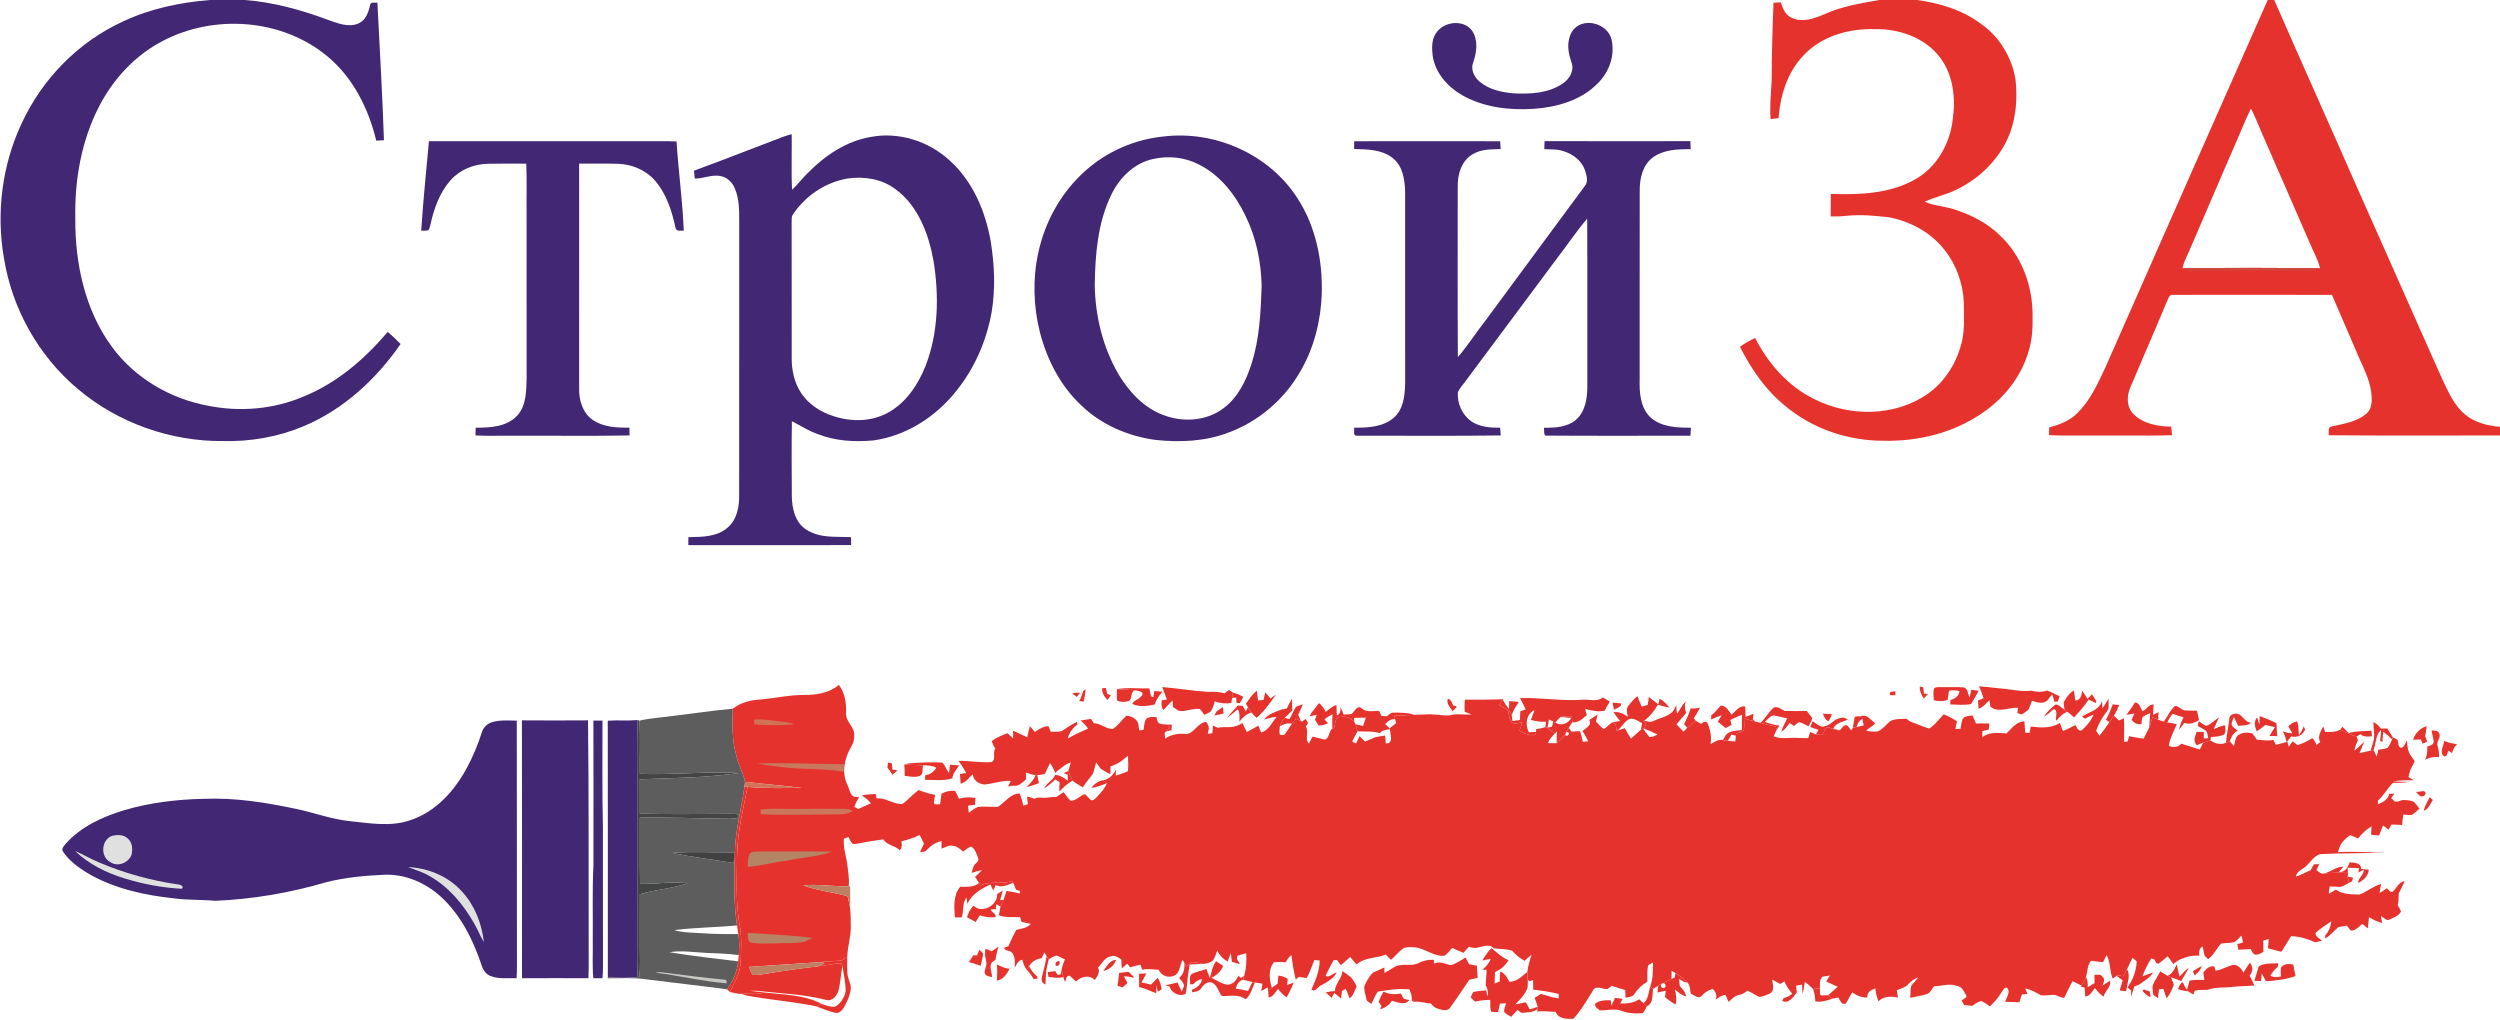 <svg width="98" height="40" viewBox="0 0 98 40" fill="none" xmlns="http://www.w3.org/2000/svg">
<g clip-path="url(#clip0_4_13015)">
<path d="M31.566 27.241C32.03 27.244 32.516 27.155 32.884 26.85C33.131 27.169 33.178 27.577 33.165 27.967C33.151 28.302 33.517 28.505 33.484 28.84C33.494 28.994 33.443 29.142 33.366 29.273C33.108 29.71 32.983 30.272 33.211 30.748C33.296 30.905 33.311 31.167 33.484 31.234C33.532 31.238 33.629 31.246 33.677 31.25C33.601 31.369 33.536 31.495 33.49 31.63C33.528 31.65 33.602 31.692 33.64 31.713C33.805 31.634 33.973 31.565 34.14 31.491C34.044 31.361 33.914 31.261 33.776 31.18C33.957 31.143 34.141 31.133 34.325 31.125C34.335 31.169 34.355 31.255 34.365 31.298C34.691 31.263 34.954 31.49 35.272 31.512C35.383 31.549 35.463 31.447 35.539 31.384C35.689 31.241 35.842 31.101 36.003 30.971C36.216 31.047 36.431 31.122 36.656 31.156C36.641 31.261 36.616 31.366 36.607 31.473C36.647 31.572 36.772 31.517 36.852 31.526C36.872 31.389 36.892 31.252 36.906 31.115C37.069 31.021 37.252 30.985 37.439 31.001C37.49 31.105 37.543 31.209 37.597 31.313C37.805 31.244 38.025 31.25 38.24 31.277C38.232 31.367 38.226 31.457 38.218 31.547C38.127 31.557 38.036 31.569 37.946 31.582C37.955 31.673 37.964 31.765 37.974 31.858C38.093 31.783 38.199 31.68 38.334 31.635C38.596 31.596 38.861 31.648 39.124 31.625C39.403 31.446 39.607 31.109 39.972 31.105C40.034 31.26 40.083 31.421 40.117 31.585C40.161 31.569 40.247 31.539 40.291 31.523C40.279 31.423 40.269 31.323 40.262 31.223C40.36 31.247 40.458 31.276 40.554 31.31C40.706 31.219 40.881 31.298 41.044 31.267C41.163 31.247 41.282 31.239 41.403 31.246C41.429 31.228 41.481 31.193 41.507 31.175C41.569 31.134 41.632 31.093 41.696 31.053C41.784 31.169 41.865 31.291 41.969 31.393C42.189 31.392 42.334 31.177 42.543 31.13C42.619 31.207 42.684 31.294 42.764 31.367C42.873 31.392 42.941 31.294 43.009 31.229C43.157 31.071 43.308 30.909 43.389 30.704C43.339 30.663 43.289 30.623 43.241 30.584C43.477 30.55 43.643 30.377 43.742 30.169C43.741 30.247 43.74 30.325 43.741 30.403C43.796 30.386 43.853 30.367 43.91 30.349C44.009 30.315 44.111 30.283 44.206 30.235C44.248 30.035 44.216 29.828 44.218 29.626C44.152 29.678 44.086 29.732 44.021 29.784C43.88 29.909 43.705 29.979 43.531 30.043C43.531 30.145 43.53 30.248 43.528 30.351C43.391 30.285 43.259 30.208 43.135 30.122C43.078 30.044 43.024 29.965 42.97 29.887C42.924 30.031 42.898 30.18 42.844 30.321C42.766 30.451 42.657 30.56 42.571 30.684C42.526 30.742 42.486 30.803 42.446 30.865C42.308 30.781 42.168 30.7 42.04 30.602C41.977 30.478 41.928 30.35 41.877 30.221C41.913 30.111 41.945 29.999 41.974 29.887C41.736 29.965 41.557 30.145 41.361 30.292C41.309 30.157 41.246 30.027 41.159 29.912C41.134 29.964 41.109 30.017 41.085 30.07C41.044 30.155 41.008 30.241 40.965 30.325C40.875 30.38 40.763 30.37 40.662 30.382C40.645 30.381 40.61 30.381 40.593 30.381C40.462 30.375 40.341 30.322 40.218 30.284C40.218 30.375 40.227 30.468 40.214 30.559C40.081 30.668 39.936 30.826 39.748 30.802C39.667 30.795 39.589 30.814 39.513 30.833C39.549 30.759 39.585 30.685 39.621 30.611C39.276 30.586 38.948 30.717 38.609 30.752C38.376 30.747 38.16 30.594 38.127 30.353C37.979 30.485 37.864 30.677 37.657 30.72C37.647 30.593 37.638 30.466 37.63 30.339C37.712 30.327 37.795 30.316 37.878 30.305C37.787 30.137 37.69 29.972 37.569 29.825C38.006 29.818 38.439 29.909 38.876 29.872C39.061 29.765 38.894 29.504 39.018 29.346C38.953 29.255 38.906 29.154 38.877 29.048C39.064 28.91 39.278 28.821 39.494 28.742C39.566 28.813 39.639 28.881 39.716 28.947C39.719 28.845 39.714 28.743 39.711 28.642C39.897 28.729 40.082 28.818 40.269 28.902C40.299 28.756 40.331 28.609 40.37 28.465C40.439 28.538 40.504 28.616 40.568 28.694C40.725 28.578 40.897 28.474 41.098 28.468C41.128 28.54 41.159 28.612 41.19 28.685C41.331 28.676 41.476 28.698 41.614 28.663C41.813 28.537 42.003 28.394 42.219 28.297C42.223 28.322 42.231 28.374 42.235 28.401C42.051 28.54 41.91 28.722 41.857 28.951C42.112 28.801 42.383 28.678 42.654 28.56C42.567 28.443 42.472 28.332 42.356 28.246C42.493 28.221 42.631 28.198 42.771 28.179C42.804 28.236 42.838 28.293 42.873 28.35C43.145 28.352 43.349 28.584 43.626 28.574C43.837 28.44 43.972 28.219 44.158 28.055C44.351 28.063 44.602 28.196 44.626 28.409C44.641 28.484 44.653 28.56 44.663 28.636C44.718 28.626 44.773 28.616 44.829 28.608C44.851 28.469 44.852 28.321 44.919 28.195C45.023 28.08 45.188 28.112 45.326 28.105C45.335 28.134 45.353 28.192 45.362 28.221C45.387 28.421 45.604 28.387 45.752 28.401C45.786 28.44 45.82 28.481 45.854 28.521C45.805 28.571 45.756 28.622 45.708 28.673C45.694 28.688 45.666 28.717 45.652 28.731C45.656 28.806 45.663 28.881 45.671 28.956C45.919 28.779 46.218 28.742 46.515 28.774C46.796 28.742 46.923 28.4 47.194 28.316C47.307 28.245 47.349 28.406 47.376 28.483C47.407 28.576 47.354 28.672 47.344 28.766C47.404 28.757 47.464 28.75 47.524 28.742C47.532 28.643 47.538 28.542 47.547 28.443C47.614 28.472 47.684 28.502 47.752 28.534C47.901 28.483 48.057 28.515 48.21 28.502C48.389 28.509 48.552 28.436 48.7 28.342C48.758 28.46 48.816 28.579 48.876 28.697C49.027 28.615 49.176 28.53 49.326 28.446C49.364 28.534 49.398 28.625 49.437 28.713C49.734 28.633 49.862 28.319 50.044 28.1C49.876 28.111 49.715 28.162 49.554 28.207C49.703 27.989 49.963 27.926 50.191 27.829C50.271 27.799 50.358 27.791 50.443 27.775C50.501 27.64 50.571 27.509 50.653 27.387C50.644 27.539 50.646 27.692 50.659 27.845C50.562 27.949 50.459 28.044 50.359 28.144C50.27 28.235 50.214 28.351 50.171 28.47C50.158 28.577 50.142 28.689 50.169 28.797C50.224 28.818 50.281 28.822 50.339 28.811C50.456 28.675 50.539 28.514 50.645 28.369C50.697 28.303 50.754 28.241 50.811 28.178C50.87 28.206 50.93 28.234 50.991 28.263C51.004 28.268 51.029 28.28 51.041 28.286C51.089 28.25 51.139 28.215 51.189 28.18C51.211 28.221 51.254 28.302 51.276 28.342C51.246 28.386 51.218 28.431 51.189 28.475C51.318 28.68 51.136 28.957 51.303 29.149C51.356 29.058 51.407 28.967 51.456 28.874C51.617 28.913 51.778 28.961 51.942 28.994C52.118 28.927 52.087 28.662 52.229 28.56C52.247 28.553 52.282 28.539 52.299 28.532C52.325 28.408 52.345 28.282 52.39 28.164C52.623 28.025 52.938 28.09 53.093 28.315C53.105 28.335 53.129 28.374 53.141 28.394C53.169 28.484 53.193 28.576 53.216 28.668C53.139 28.798 53.069 28.932 53.005 29.07C53.053 29.097 53.102 29.122 53.154 29.145C53.201 29.049 53.248 28.953 53.297 28.858C53.366 28.928 53.436 28.999 53.505 29.071C53.644 29.01 53.784 28.951 53.926 28.895C54.047 28.872 54.171 28.852 54.294 28.831C54.304 28.937 54.314 29.043 54.326 29.149C54.354 29.144 54.413 29.132 54.441 29.127C54.596 29.026 54.502 28.829 54.498 28.681C54.494 28.658 54.487 28.611 54.484 28.587L54.471 28.549C54.556 28.482 54.642 28.416 54.729 28.349C54.719 28.31 54.699 28.231 54.689 28.192C54.677 28.147 54.666 28.104 54.655 28.061C54.889 28.051 55.124 28.042 55.358 28.019C55.527 28.016 55.696 28.017 55.865 28.008C56.182 27.976 56.496 28.058 56.812 28.044C57.102 27.96 57.401 28.026 57.696 28.011C57.604 27.972 57.511 27.937 57.418 27.903C57.409 27.744 57.402 27.584 57.427 27.427C57.928 27.425 58.431 27.433 58.932 27.409L58.911 27.438C58.863 27.5 58.816 27.564 58.77 27.628C58.883 27.699 58.997 27.77 59.109 27.845C59.149 28.007 59.161 28.19 59.267 28.327C59.39 28.402 59.542 28.327 59.676 28.315C59.638 28.424 59.602 28.535 59.566 28.645C59.761 28.749 59.975 28.866 60.203 28.799C60.205 28.772 60.209 28.719 60.211 28.693C60.212 28.665 60.215 28.611 60.216 28.584C60.338 28.566 60.46 28.54 60.579 28.503C60.592 28.509 60.618 28.519 60.631 28.524C60.741 28.598 60.844 28.68 60.947 28.762C60.84 28.87 60.723 28.977 60.684 29.131C60.796 29.134 60.908 29.138 61.021 29.132C61.142 29.038 61.249 28.929 61.352 28.816C61.494 28.919 61.578 28.653 61.392 28.708C61.426 28.648 61.461 28.589 61.497 28.531C61.531 28.579 61.565 28.628 61.6 28.677C61.712 28.672 61.825 28.666 61.938 28.661C61.981 28.799 62.019 28.939 62.047 29.081C62.117 29.072 62.188 29.064 62.259 29.056C62.193 28.917 62.114 28.786 62.034 28.656C62.156 28.539 62.424 28.431 62.296 28.224C62.406 28.155 62.516 28.085 62.622 28.009C62.602 28.1 62.582 28.191 62.561 28.281C62.663 28.382 62.75 28.502 62.873 28.583C62.983 28.505 63.078 28.409 63.183 28.325C63.219 28.337 63.29 28.361 63.326 28.373C63.344 28.466 63.362 28.559 63.381 28.652L63.419 28.636C63.509 28.604 63.6 28.574 63.691 28.544C63.766 28.684 63.848 28.82 63.936 28.953C64.071 28.84 64.194 28.715 64.326 28.599C64.348 28.591 64.392 28.572 64.414 28.564C64.493 28.673 64.564 28.788 64.657 28.888C64.772 28.911 64.873 28.839 64.974 28.794C64.804 28.711 64.634 28.63 64.457 28.567C64.477 28.5 64.5 28.433 64.522 28.367C64.487 28.329 64.452 28.291 64.419 28.253L64.464 28.249C64.588 28.282 64.722 28.33 64.842 28.254C65.122 28.106 65.519 28.085 65.654 27.752C65.669 27.726 65.698 27.672 65.712 27.645C65.715 27.753 65.72 27.861 65.734 27.968C65.874 27.834 65.917 27.629 66.079 27.512L66.067 27.568C66.024 27.695 66.059 27.826 66.097 27.951C65.969 28.097 65.841 28.243 65.719 28.395C65.811 28.49 65.902 28.586 65.994 28.681C66.041 28.632 66.089 28.583 66.139 28.535C66.244 28.434 66.361 28.346 66.478 28.257C66.543 28.295 66.611 28.334 66.677 28.372C66.749 28.34 66.826 28.262 66.911 28.307C66.969 28.413 67.006 28.529 67.035 28.646C67.081 28.818 67.075 28.997 67.057 29.172C67.215 29.077 67.381 28.956 67.576 29.018C67.614 29.023 67.692 29.033 67.731 29.039C67.827 29.05 67.926 29.058 68.024 29.065C68.031 28.991 68.038 28.916 68.046 28.842C68.048 28.821 68.052 28.779 68.054 28.759C68.156 28.717 68.281 28.709 68.361 28.626C68.382 28.472 68.368 28.316 68.364 28.162C68.511 28.199 68.657 28.241 68.804 28.283C68.871 28.302 68.939 28.32 69.007 28.336C69.227 28.387 69.443 28.451 69.664 28.502C69.65 28.552 69.637 28.602 69.624 28.653C69.591 28.724 69.558 28.794 69.526 28.865C69.797 28.977 70.09 28.917 70.373 28.922C70.544 28.926 70.716 28.94 70.887 28.935C70.909 28.854 70.933 28.773 70.956 28.693C71.029 28.727 71.104 28.761 71.183 28.79C71.266 28.798 71.351 28.803 71.436 28.808C71.506 28.709 71.522 28.531 71.658 28.502C71.811 28.551 71.956 28.637 72.122 28.626C72.189 28.56 72.24 28.468 72.329 28.428C72.451 28.416 72.498 28.555 72.568 28.631C72.584 28.606 72.616 28.557 72.632 28.532C72.679 28.52 72.729 28.51 72.779 28.5C72.871 28.48 72.964 28.459 73.058 28.438C73.041 28.352 73.024 28.266 73.003 28.181C72.997 28.161 72.984 28.12 72.978 28.1C72.938 28.095 72.857 28.085 72.817 28.08C72.938 28.071 73.076 28.028 73.191 28.087C73.298 28.172 73.405 28.26 73.506 28.355C73.41 28.478 73.25 28.529 73.152 28.651C73.304 28.666 73.46 28.694 73.614 28.669C73.719 28.628 73.8 28.543 73.886 28.47C73.959 28.401 74.027 28.325 74.107 28.261C74.306 28.169 74.532 28.184 74.747 28.179C74.873 28.324 75.072 28.34 75.236 28.421C75.364 28.474 75.494 28.525 75.63 28.561C75.849 28.412 76.012 28.192 76.195 28.001C76.376 28.075 76.551 28.166 76.713 28.276C76.688 28.376 76.667 28.477 76.656 28.578C76.706 28.576 76.804 28.571 76.853 28.569C76.887 28.422 76.877 28.253 76.976 28.13C77.078 28.063 77.204 28.063 77.322 28.046C77.369 28.151 77.416 28.258 77.462 28.364C77.635 28.351 77.808 28.356 77.981 28.364C77.972 28.442 77.966 28.521 77.959 28.6C77.874 28.619 77.789 28.64 77.706 28.661C77.706 28.741 77.707 28.822 77.709 28.902C77.979 28.677 78.331 28.735 78.657 28.749C78.862 28.559 79.043 28.277 79.355 28.278C79.358 28.312 79.363 28.379 79.366 28.413C79.374 28.517 79.381 28.621 79.389 28.725C79.431 28.726 79.516 28.727 79.559 28.728C79.574 28.645 79.589 28.562 79.606 28.48C79.987 28.529 80.406 28.557 80.746 28.341C80.789 28.443 80.826 28.548 80.867 28.653C81.036 28.595 81.195 28.51 81.352 28.423C81.417 28.503 81.462 28.687 81.602 28.628C81.799 28.461 81.969 28.252 82.07 28.012C81.955 28.057 81.844 28.111 81.737 28.172C81.694 28.144 81.653 28.117 81.612 28.09C81.893 27.9 82.319 27.841 82.401 27.452C82.399 27.557 82.402 27.663 82.421 27.767C82.502 27.643 82.576 27.514 82.656 27.389C82.656 27.416 82.657 27.471 82.657 27.499C82.648 27.623 82.689 27.768 82.601 27.872C82.415 28.105 82.262 28.366 82.171 28.651C82.211 28.715 82.256 28.777 82.303 28.838C82.443 28.669 82.566 28.486 82.691 28.306C82.749 28.222 82.809 28.139 82.866 28.054C82.931 28.115 82.996 28.179 83.06 28.243C83.124 28.213 83.189 28.184 83.258 28.157C83.277 28.466 83.257 28.777 83.267 29.087C83.301 29.081 83.369 29.071 83.403 29.065C83.422 28.996 83.443 28.927 83.464 28.858C83.653 28.893 83.839 28.935 84.031 28.954C84.099 28.806 84.177 28.663 84.252 28.518C84.302 28.388 84.337 28.254 84.376 28.12C84.45 28.151 84.525 28.181 84.602 28.211C84.671 28.239 84.743 28.263 84.817 28.284C84.865 28.297 84.914 28.308 84.965 28.319C85.086 28.343 85.207 28.364 85.331 28.386C85.219 28.665 85.062 28.929 85.016 29.231C85.192 29.319 85.371 29.295 85.51 29.153C85.749 29.232 85.989 29.307 86.229 29.382C86.275 29.29 86.322 29.199 86.371 29.108C86.463 29.078 86.556 29.052 86.651 29.027C86.833 29.149 87.049 29.214 87.257 29.113C87.308 29.097 87.361 29.081 87.413 29.066C87.465 29.125 87.517 29.186 87.571 29.246C87.601 29.126 87.619 29.001 87.672 28.888C87.814 28.702 88.071 28.702 88.279 28.744C88.355 28.817 88.408 28.911 88.469 28.997C88.684 29.005 88.902 29.056 89.117 29.002C89.149 29.067 89.181 29.133 89.216 29.199C89.354 29.164 89.492 29.128 89.631 29.087L89.661 29.061C89.675 29.112 89.702 29.216 89.716 29.268C89.767 29.198 89.819 29.128 89.874 29.06C89.936 29.108 90 29.159 90.064 29.209C90.267 29.141 90.465 29.056 90.642 28.932C90.716 29.01 90.771 29.102 90.809 29.204C90.857 29.164 90.906 29.124 90.956 29.085C90.821 28.875 90.987 28.666 91.07 28.472C91.093 28.545 91.118 28.618 91.144 28.692C91.347 28.697 91.561 28.707 91.744 28.6C91.948 28.707 92.159 28.801 92.379 28.872C92.392 28.909 92.419 28.984 92.432 29.021C92.369 29.149 92.319 29.283 92.289 29.422C92.432 29.32 92.553 29.192 92.68 29.072C92.619 29.223 92.552 29.37 92.493 29.522C92.638 29.492 92.783 29.458 92.928 29.424C92.957 29.417 93.014 29.403 93.042 29.396C93.082 29.484 93.126 29.573 93.169 29.661C93.19 29.569 93.211 29.477 93.232 29.386C93.351 29.368 93.478 29.369 93.591 29.317C93.674 29.221 93.721 29.1 93.771 28.984C93.778 28.962 93.791 28.919 93.797 28.898C93.861 28.934 93.934 28.964 93.991 29.017C94.031 29.121 93.984 29.28 94.124 29.319C94.252 29.288 94.284 29.127 94.354 29.029C94.362 29.249 94.388 29.482 94.531 29.66C94.572 29.721 94.615 29.781 94.659 29.841C94.601 29.954 94.541 30.066 94.486 30.18C94.455 30.273 94.432 30.369 94.411 30.464C94.479 30.505 94.55 30.546 94.621 30.587C94.346 30.581 94.071 30.589 93.798 30.628C94.013 30.641 94.229 30.651 94.446 30.65C94.233 30.688 94.017 30.688 93.803 30.689C93.582 30.899 93.447 31.183 93.215 31.382C93.214 31.419 93.212 31.493 93.212 31.53C93.405 31.446 93.613 31.351 93.656 31.119C93.72 31.115 93.785 31.112 93.852 31.109C93.812 31.169 93.773 31.23 93.737 31.291C93.784 31.337 93.832 31.382 93.884 31.426C93.989 31.442 94.089 31.376 94.194 31.36C94.333 31.364 94.476 31.37 94.608 31.421C94.697 31.502 94.766 31.604 94.843 31.698C94.745 31.784 94.654 31.881 94.541 31.945C94.43 31.956 94.319 31.937 94.211 31.931C94.186 32.066 94.167 32.203 94.162 32.342C94.023 32.328 93.884 32.324 93.746 32.322C93.707 32.39 93.669 32.458 93.631 32.525C93.601 32.502 93.541 32.455 93.511 32.432C93.486 32.413 93.439 32.375 93.414 32.356C93.363 32.488 93.311 32.619 93.259 32.751C93.153 32.74 93.049 32.73 92.946 32.721C92.951 32.612 92.957 32.503 92.964 32.394C92.756 32.512 92.583 32.679 92.438 32.868C92.333 32.823 92.229 32.779 92.126 32.735C91.936 32.878 91.745 33.037 91.69 33.28C91.678 33.311 91.655 33.374 91.644 33.405C92.264 33.368 92.884 33.422 93.505 33.413C92.691 33.457 91.873 33.437 91.058 33.477C90.784 33.461 90.637 33.718 90.465 33.886C90.327 34.066 90.044 34.113 89.996 34.359C90.201 34.312 90.376 34.188 90.573 34.116C90.616 34.036 90.661 33.958 90.708 33.88C90.777 33.878 90.846 33.877 90.917 33.875C90.878 33.951 90.839 34.028 90.804 34.106C90.896 34.174 90.989 34.275 91.117 34.238C91.406 34.21 91.697 34.205 91.988 34.219C92.02 34.346 92.054 34.474 92.087 34.602C91.951 34.669 91.821 34.789 91.659 34.764C91.547 34.757 91.437 34.751 91.327 34.748C91.301 34.843 91.287 34.94 91.289 35.038C91.382 34.985 91.474 34.928 91.566 34.873C91.832 35.066 92.177 35.056 92.491 35.066C92.786 34.955 93.031 34.735 93.34 34.653C93.316 34.77 93.294 34.886 93.282 35.006C93.381 34.951 93.476 34.886 93.567 34.817C93.633 34.872 93.682 34.989 93.787 34.959C93.95 34.824 94.026 34.575 94.257 34.537C94.206 34.705 94.107 34.852 94.034 35.01C94.015 35.166 94.045 35.328 93.986 35.478C94.035 35.56 94.092 35.641 94.117 35.736C94.029 35.903 93.835 35.97 93.674 36.043C93.542 36.12 93.442 35.956 93.331 35.91C93.344 36.001 93.361 36.092 93.38 36.183C93.196 36.13 93.022 36.054 92.864 35.949C92.845 36.097 92.834 36.245 92.82 36.393C92.744 36.335 92.671 36.276 92.601 36.216C92.487 36.31 92.385 36.436 92.237 36.471C92.109 36.52 92.072 36.351 91.998 36.285C91.884 36.306 91.769 36.321 91.658 36.346C91.491 36.492 91.349 36.667 91.161 36.788C91.156 36.762 91.146 36.71 91.141 36.684C91.281 36.523 91.369 36.331 91.386 36.117C91.178 36.267 90.952 36.394 90.767 36.572C90.761 36.719 90.93 36.785 91.02 36.879C90.931 36.902 90.843 36.921 90.755 36.937C90.457 36.803 90.139 36.705 89.811 36.697C89.687 36.903 89.555 37.103 89.432 37.31C89.255 37.268 89.079 37.221 88.905 37.172C88.916 37.051 88.925 36.93 88.934 36.809C88.872 36.826 88.811 36.845 88.752 36.864L88.716 36.875C88.722 37.021 88.726 37.167 88.726 37.313C88.633 37.355 88.547 37.429 88.441 37.421C88.311 37.434 88.287 37.282 88.224 37.203C88.064 37.216 87.904 37.226 87.745 37.232C87.729 37.158 87.716 37.085 87.702 37.012C87.776 36.988 87.851 36.965 87.927 36.943C87.907 36.853 87.887 36.764 87.867 36.675C87.772 36.764 87.69 36.87 87.576 36.935C87.411 36.975 87.238 36.956 87.072 36.987C86.884 37.177 86.782 37.443 86.556 37.599C86.506 37.537 86.422 37.495 86.408 37.414C86.384 37.309 86.364 37.203 86.344 37.098C86.201 37.172 86.199 37.322 86.211 37.463C85.999 37.454 85.786 37.475 85.59 37.559C85.441 37.604 85.311 37.69 85.194 37.791C85.121 37.688 85.047 37.587 84.974 37.485C84.852 37.581 84.742 37.69 84.613 37.775C84.507 37.792 84.493 37.657 84.44 37.596C84.412 37.591 84.357 37.58 84.329 37.575C84.189 37.794 84.07 38.027 83.984 38.273C84.122 38.222 84.258 38.167 84.399 38.123C84.271 38.341 84.042 38.456 83.846 38.601C83.786 38.626 83.725 38.649 83.664 38.669C83.624 38.804 83.586 38.94 83.535 39.071C83.534 38.991 83.537 38.912 83.542 38.833C83.506 38.801 83.434 38.736 83.398 38.703C83.616 38.412 83.74 38.053 83.759 37.691C83.711 37.632 83.645 37.596 83.593 37.545C83.518 37.692 83.453 37.843 83.381 37.992C83.332 38.083 83.281 38.175 83.231 38.266C83.151 38.253 83.073 38.24 82.994 38.234L82.967 38.253C82.918 38.29 82.87 38.327 82.822 38.364C82.684 38.069 82.744 37.722 82.579 37.438C82.529 37.529 82.484 37.623 82.439 37.717C82.282 37.708 82.128 37.677 81.972 37.663C81.818 37.826 81.835 38.088 81.771 38.297C81.723 38.414 81.665 38.527 81.597 38.633C81.481 38.573 81.363 38.519 81.246 38.463C81.12 38.673 81.028 38.902 80.916 39.119C80.785 39.107 80.67 39.045 80.552 38.998C80.369 38.995 80.187 39.036 80.005 39.016C79.809 38.903 79.612 38.787 79.387 38.75C79.414 38.821 79.445 38.892 79.476 38.962C79.403 38.969 79.331 38.976 79.259 38.983C79.225 39.085 79.192 39.187 79.158 39.289C78.973 39.283 78.788 39.273 78.604 39.269C78.651 39.098 78.837 38.867 78.667 38.714C78.543 38.703 78.507 38.855 78.437 38.93C78.324 39.129 78.164 39.291 78.006 39.453C77.899 39.378 77.797 39.295 77.679 39.243C77.536 39.256 77.426 39.353 77.313 39.428C77.207 39.415 77.101 39.405 76.996 39.397C76.961 39.336 76.927 39.276 76.893 39.217C76.959 39.166 77.054 39.139 77.094 39.058C77.002 38.893 76.922 38.675 76.709 38.647C76.415 38.533 76.109 38.658 75.81 38.663C75.741 38.761 75.686 38.876 75.586 38.947C75.36 39.035 75.116 39.056 74.882 39.116C74.894 38.955 74.882 38.789 74.924 38.633C75.013 38.526 75.114 38.43 75.193 38.315C75.032 38.365 74.903 38.474 74.789 38.594C74.674 38.716 74.506 38.758 74.354 38.814C74.372 38.91 74.389 39.005 74.403 39.102C74.134 39.05 73.844 39.046 73.635 39.249C73.57 39.087 73.53 38.917 73.513 38.744C73.344 38.804 73.179 38.896 73.199 39.103C72.979 39.113 72.783 39.025 72.609 38.901C72.515 39.046 72.444 39.204 72.346 39.347C72.182 39.396 72.131 39.208 72.063 39.102C71.983 39.117 71.903 39.133 71.825 39.149C71.769 39.102 71.714 39.057 71.66 39.012C71.711 38.967 71.763 38.923 71.816 38.88C71.891 38.814 71.964 38.748 72.039 38.682C71.889 38.612 71.739 38.544 71.589 38.477C71.613 38.431 71.639 38.386 71.667 38.342C71.684 38.317 71.719 38.265 71.737 38.239C71.632 38.256 71.529 38.274 71.427 38.291C71.408 38.325 71.371 38.395 71.351 38.429C71.337 38.532 71.337 38.636 71.341 38.74C71.251 38.75 71.162 38.759 71.074 38.769C70.972 38.667 70.867 38.569 70.748 38.489C70.726 38.646 70.706 38.804 70.658 38.956C70.651 38.836 70.646 38.715 70.641 38.596C70.562 38.609 70.484 38.623 70.407 38.638C70.416 38.728 70.424 38.819 70.434 38.91C70.302 39.08 70.112 39.365 69.863 39.238C69.878 39.208 69.909 39.148 69.924 39.118C70.048 39.097 70.161 39.039 70.254 38.952C70.132 38.806 70.022 38.649 69.949 38.473C69.893 38.505 69.837 38.537 69.782 38.57C69.678 38.51 69.573 38.453 69.467 38.399C69.486 38.591 69.585 38.83 69.374 38.949C69.236 39 69.094 39.083 68.947 39.075C68.799 38.994 68.656 38.904 68.504 38.833C68.407 38.907 68.307 38.979 68.186 38.999C68.006 39.021 67.891 39.169 67.757 39.273C67.716 39.182 67.676 39.091 67.639 38.999C67.491 39.011 67.374 39.101 67.26 39.186C67.31 39.021 67.265 38.871 67.133 38.762C66.973 38.816 66.826 38.899 66.713 39.026C66.588 39.188 66.418 39.001 66.282 38.959C66.238 38.809 66.266 38.62 66.14 38.51C66.001 38.371 65.846 38.251 65.68 38.147C65.629 38.115 65.577 38.084 65.527 38.053C65.524 38.16 65.524 38.269 65.523 38.377C65.407 38.433 65.29 38.484 65.176 38.539L65.131 38.562C65.1 38.581 65.038 38.619 65.007 38.638C64.938 38.681 64.869 38.724 64.801 38.767C64.772 38.744 64.717 38.695 64.689 38.672C64.806 38.369 64.794 38.043 64.797 37.724C64.732 37.764 64.663 37.799 64.605 37.848C64.562 38.056 64.577 38.271 64.576 38.483C64.368 38.599 64.196 38.765 64.068 38.965C63.999 39.088 63.843 39.08 63.724 39.114C63.717 39.011 63.713 38.909 63.709 38.807C63.531 38.76 63.356 38.705 63.184 38.644C63.124 38.687 63.065 38.73 63.007 38.775C62.808 38.777 62.533 38.594 62.429 38.853C62.196 39.226 61.974 39.617 61.675 39.939C61.423 39.943 61.081 39.947 60.982 39.661C60.74 39.667 60.499 39.619 60.258 39.653C60.261 39.628 60.267 39.579 60.271 39.554C60.273 39.533 60.278 39.49 60.281 39.469C60.246 39.348 60.199 39.231 60.157 39.114C60.238 39.062 60.321 39.011 60.404 38.961C60.637 39.023 60.865 39.113 61.107 39.137C61.105 39.094 61.102 39.008 61.1 38.965C60.774 38.877 60.436 38.835 60.101 38.792C60.097 38.667 60.096 38.543 60.099 38.419C60.045 38.435 59.991 38.452 59.938 38.468C59.925 38.446 59.899 38.402 59.887 38.38C59.879 38.287 59.873 38.194 59.871 38.102C59.899 37.87 59.97 37.646 60.037 37.422C59.944 37.5 59.852 37.581 59.763 37.663C59.576 37.564 59.417 37.426 59.276 37.271C59.047 37.189 58.797 37.208 58.559 37.176C58.313 36.912 57.964 37.238 57.674 37.139C57.651 37.133 57.602 37.122 57.579 37.116C57.507 37.194 57.436 37.273 57.366 37.352C57.218 37.291 57.071 37.228 56.928 37.156C56.831 37.265 56.741 37.384 56.621 37.467C56.216 37.5 55.883 37.196 55.494 37.137C55.344 37.129 55.189 37.115 55.042 37.156C54.844 37.281 54.703 37.478 54.522 37.626C54.455 37.556 54.39 37.487 54.324 37.419C53.947 37.572 53.498 37.519 53.174 37.806C53.091 37.71 53.009 37.612 52.928 37.515C52.805 37.62 52.686 37.728 52.564 37.834C52.512 37.767 52.461 37.7 52.411 37.633C52.377 37.634 52.311 37.636 52.277 37.636C52.169 37.841 52.056 38.043 51.962 38.255C52.11 38.341 52.246 38.148 52.396 38.123C52.282 38.354 52.052 38.477 51.839 38.598C51.671 38.64 51.591 38.905 51.406 38.797C51.567 38.434 51.727 38.059 51.733 37.654C51.662 37.646 51.591 37.639 51.522 37.632C51.455 37.807 51.392 37.986 51.314 38.157C51.283 38.219 51.252 38.28 51.22 38.341C51.164 38.332 51.108 38.324 51.054 38.316C51.009 38.309 50.966 38.301 50.924 38.293C50.89 38.319 50.824 38.37 50.791 38.395C50.715 38.078 50.662 37.757 50.623 37.434C50.528 37.511 50.457 37.609 50.404 37.717C50.248 37.718 50.091 37.707 49.936 37.719C49.71 37.998 49.754 38.399 49.855 38.723C49.816 38.75 49.778 38.778 49.741 38.806C49.736 38.905 49.733 39.004 49.729 39.103L49.724 39.042C49.713 38.928 49.704 38.815 49.694 38.703C49.607 38.751 49.522 38.801 49.437 38.851C49.456 38.755 49.473 38.659 49.489 38.563C49.39 38.542 49.291 38.527 49.192 38.513C49.167 38.508 49.119 38.5 49.095 38.495C48.973 38.47 48.852 38.439 48.734 38.404C48.742 38.368 48.76 38.295 48.769 38.259C48.857 37.971 48.87 37.669 48.851 37.37C48.739 37.397 48.627 37.421 48.52 37.461C48.426 37.575 48.562 37.69 48.604 37.797C48.499 37.763 48.394 37.732 48.289 37.702C48.276 37.587 48.264 37.473 48.246 37.359C48.204 37.469 48.165 37.579 48.125 37.69C47.943 37.597 47.807 37.444 47.713 37.266C47.659 37.407 47.623 37.563 47.521 37.679C47.407 37.745 47.277 37.78 47.147 37.784C47.014 37.758 46.884 37.712 46.749 37.718C46.649 37.739 46.586 37.827 46.509 37.885C46.482 37.84 46.456 37.794 46.43 37.749C46.413 37.718 46.379 37.659 46.361 37.629C46.234 37.831 46.27 38.154 46.011 38.253C45.775 38.351 45.528 38.239 45.417 38.014C45.205 38.004 44.99 37.965 44.779 38.013C44.754 37.946 44.729 37.88 44.705 37.814C44.569 37.844 44.435 37.881 44.301 37.919C44.264 37.871 44.228 37.825 44.193 37.777C44.12 37.841 44.047 37.903 43.971 37.961C43.964 37.844 43.96 37.727 43.957 37.611C43.836 37.543 43.711 37.422 43.562 37.489C43.308 37.512 43.202 37.772 43.04 37.931C43.142 38.11 43.011 38.268 42.919 38.416C42.706 38.197 42.37 38.277 42.177 38.48C42.097 38.401 42.021 38.317 41.932 38.25C41.789 38.229 41.796 38.404 41.748 38.494C41.722 38.43 41.705 38.363 41.682 38.299C41.654 38.202 41.629 38.105 41.614 38.006C41.638 37.868 41.696 37.741 41.744 37.611C41.64 37.56 41.54 37.498 41.43 37.461C41.31 37.468 41.211 37.55 41.11 37.606C41.082 37.564 41.054 37.521 41.028 37.479C41.004 37.443 40.959 37.372 40.936 37.336C40.9 37.411 40.866 37.486 40.831 37.562C40.624 37.587 40.449 37.694 40.341 37.874C40.307 37.917 40.274 37.959 40.241 38.003C40.147 37.895 40.119 37.752 40.074 37.621C39.907 37.642 39.854 37.809 39.778 37.934C39.787 37.698 39.817 37.315 39.508 37.268C39.488 37.261 39.447 37.248 39.428 37.241C39.406 37.22 39.362 37.179 39.341 37.159C39.389 37.142 39.485 37.108 39.533 37.091C39.543 37.068 39.563 37.02 39.572 36.996C39.651 36.81 39.744 36.631 39.836 36.453C40.036 36.402 40.264 36.384 40.407 36.216C40.374 36.209 40.31 36.195 40.278 36.189C40.199 36.17 40.121 36.152 40.043 36.136C40.026 36.075 40.009 36.013 39.991 35.953C39.713 35.939 39.422 35.981 39.157 35.879C39.18 35.766 39.198 35.652 39.218 35.539C39.252 35.451 39.294 35.367 39.334 35.282C39.381 35.166 39.417 35.044 39.456 34.925C39.633 34.949 39.809 34.986 39.984 35.026C39.981 34.999 39.975 34.944 39.972 34.917C39.924 34.904 39.877 34.892 39.83 34.881C39.794 34.788 39.758 34.696 39.718 34.606C39.708 34.588 39.689 34.553 39.679 34.535C39.276 34.683 38.832 34.512 38.44 34.709C38.424 34.685 38.394 34.637 38.378 34.613C38.326 34.532 38.274 34.451 38.222 34.372C38.317 34.288 38.409 34.201 38.496 34.108C38.356 34.133 38.219 34.174 38.084 34.219C38.113 34.125 38.137 34.029 38.172 33.937C38.233 33.839 38.398 33.772 38.344 33.635C38.279 33.472 38.224 33.273 38.064 33.181C37.951 33.231 37.855 33.308 37.758 33.382C37.641 33.292 37.53 33.177 37.376 33.16C37.211 33.107 37.059 33.221 36.907 33.267C36.907 33.17 36.908 33.073 36.909 32.977C36.678 33.008 36.492 33.153 36.333 33.315C36.267 33.398 36.162 33.398 36.066 33.397C36.112 33.283 36.182 33.18 36.218 33.063C36.165 32.952 36.106 32.843 36.053 32.733C35.823 32.843 35.58 32.916 35.335 32.982C35.351 33.105 35.378 33.241 35.266 33.328C35.081 33.133 34.769 33.143 34.627 32.902C34.321 32.952 34.013 32.984 33.711 33.053C33.612 33.069 33.511 33.102 33.412 33.074C33.346 32.994 33.305 32.899 33.258 32.809C33.213 32.826 33.124 32.861 33.08 32.878C33.05 33.193 33.144 33.495 33.203 33.8C33.236 34.112 33.299 34.425 33.271 34.74C32.676 34.763 32.083 34.645 31.488 34.707C32.049 34.914 32.653 34.969 33.227 35.134C33.259 35.278 33.292 35.422 33.32 35.568C33.349 35.811 33.347 36.058 33.352 36.303C33.361 36.707 33.226 37.096 33.213 37.498C33.124 37.558 33.043 37.649 32.93 37.658C32.658 37.681 32.385 37.681 32.115 37.718C31.199 37.776 30.282 37.84 29.367 37.902C29.413 38.007 29.422 38.149 29.527 38.217C29.63 38.227 29.734 38.213 29.837 38.2C30.594 38.073 31.355 37.964 32.117 37.873C32.404 37.849 32.684 37.766 32.973 37.76C32.985 37.782 33.009 37.826 33.021 37.848C32.967 38.169 32.949 38.496 32.874 38.813C32.817 39.025 32.626 39.268 32.381 39.197C31.5 38.965 30.584 38.947 29.684 38.842C29.588 38.841 29.493 38.832 29.398 38.84C29.587 38.867 29.78 38.875 29.97 38.906C29.671 39.004 29.357 38.933 29.05 38.958C28.899 38.966 28.756 38.913 28.611 38.883C28.781 38.52 29.009 38.167 29.028 37.755C29.056 37.272 29.082 36.781 29.003 36.301C28.831 35.412 28.887 34.502 28.892 33.602C28.897 32.666 29.126 31.756 29.305 30.845C30.017 30.914 30.733 30.887 31.447 30.888C30.702 30.793 29.953 30.736 29.207 30.648C29.133 30.282 28.923 29.961 28.859 29.592C28.686 29.004 28.714 28.385 28.726 27.779C29.029 27.544 29.427 27.436 29.809 27.421C30.395 27.367 30.974 27.235 31.566 27.241Z" fill="#E5322D"/>
<path d="M75.257 26.911C75.29 26.919 75.356 26.934 75.389 26.942C75.398 27.024 75.408 27.107 75.419 27.19C75.459 27.192 75.537 27.198 75.576 27.201C75.52 27.261 75.465 27.322 75.411 27.384C75.32 27.24 75.243 27.086 75.257 26.911Z" fill="#E5322D"/>
<path d="M77.578 26.904C77.904 26.925 78.228 26.974 78.555 27.001C78.909 27.034 79.263 27.12 79.62 27.076C79.825 27.121 80.038 27.147 80.239 27.068C80.412 27.125 80.572 27.218 80.737 27.295C80.713 27.362 80.688 27.43 80.665 27.498C80.632 27.501 80.567 27.506 80.534 27.509C80.506 27.412 80.479 27.315 80.451 27.219C80.401 27.278 80.352 27.336 80.302 27.394C80.157 27.634 79.868 27.537 79.654 27.473C79.61 27.591 79.569 27.709 79.513 27.82C79.432 27.891 79.341 27.947 79.253 28.006C79.196 27.988 79.139 27.971 79.083 27.954C79.089 27.884 79.097 27.814 79.106 27.745C78.748 27.718 78.341 27.962 78.024 27.703C78.011 27.618 77.998 27.533 77.984 27.449C77.85 27.568 77.741 27.726 77.562 27.783C77.551 27.676 77.544 27.569 77.537 27.463C77.609 27.431 77.681 27.401 77.754 27.37C77.707 27.21 77.65 27.054 77.578 26.904Z" fill="#E5322D"/>
<path d="M43.204 26.977C43.241 26.975 43.312 26.971 43.349 26.969C43.367 27.044 43.386 27.121 43.404 27.198C43.439 27.212 43.509 27.242 43.544 27.257C43.499 27.317 43.455 27.378 43.412 27.44C43.292 27.311 43.19 27.162 43.204 26.977Z" fill="#E5322D"/>
<path d="M43.783 27.013C44.201 26.94 44.629 26.997 45.053 26.986C45.077 27.086 45.099 27.187 45.119 27.288C45.143 27.3 45.19 27.322 45.214 27.333C45.224 27.251 45.235 27.171 45.246 27.091C45.352 27.098 45.458 27.105 45.564 27.113C45.443 27.268 45.319 27.424 45.267 27.617C44.981 27.677 44.657 27.725 44.386 27.594C44.438 27.455 44.598 27.433 44.696 27.337C44.745 27.282 44.837 27.214 44.763 27.139C44.682 27.097 44.594 27.071 44.506 27.057C44.265 27.038 44.023 27.038 43.783 27.013Z" fill="#E5322D"/>
<path d="M45.562 26.933C46.159 26.983 46.751 27.081 47.349 27.122C47.571 27.11 47.792 27.123 48.009 27.175C48.066 27.132 48.124 27.089 48.181 27.046C48.232 27.081 48.283 27.118 48.335 27.154C48.322 27.224 48.308 27.293 48.296 27.364C48.289 27.413 48.274 27.511 48.267 27.56C48.047 27.589 47.825 27.574 47.62 27.489C47.582 27.633 47.537 27.779 47.45 27.903C47.372 27.946 47.291 27.984 47.211 28.022C47.154 27.944 47.1 27.863 47.036 27.793C46.795 27.76 46.564 27.866 46.326 27.875C46.19 27.889 46.091 27.775 45.981 27.716C45.974 27.629 45.969 27.542 45.962 27.456C45.841 27.579 45.726 27.707 45.608 27.833C45.512 27.727 45.535 27.586 45.536 27.456C45.587 27.447 45.692 27.429 45.744 27.42C45.679 27.259 45.619 27.097 45.562 26.933Z" fill="#E5322D"/>
<path d="M75.827 26.972C75.914 26.917 76.024 26.944 76.124 26.935C76.414 26.944 76.704 26.922 76.994 26.947C77.146 27.009 77.138 27.209 77.207 27.339C77.229 27.238 77.253 27.138 77.278 27.038C77.373 27.051 77.469 27.065 77.566 27.08C77.461 27.25 77.374 27.433 77.263 27.6C76.996 27.653 76.722 27.616 76.453 27.616C76.452 27.557 76.453 27.498 76.454 27.44C76.632 27.402 76.786 27.285 76.814 27.095C76.679 27.055 76.537 27.044 76.401 27.079C76.384 27.197 76.366 27.315 76.347 27.433C76.171 27.505 75.984 27.491 75.804 27.451C75.806 27.293 75.761 27.122 75.827 26.972Z" fill="#E5322D"/>
<path d="M42.455 27.097C42.479 27.076 42.528 27.036 42.551 27.016C42.543 27.181 42.517 27.345 42.476 27.505C42.419 27.495 42.362 27.485 42.307 27.475C42.379 27.359 42.42 27.228 42.455 27.097Z" fill="#E5322D"/>
<path d="M43.783 27.013C44.023 27.038 44.265 27.038 44.506 27.057C44.291 27.117 44.401 27.362 44.264 27.475C44.112 27.525 43.928 27.537 43.787 27.456C43.776 27.308 43.781 27.16 43.783 27.013Z" fill="#E5322D"/>
<path d="M48.838 27.583C48.974 27.406 49.09 27.209 49.271 27.074C49.284 27.202 49.297 27.33 49.317 27.458C49.388 27.451 49.459 27.445 49.531 27.438C49.553 27.337 49.576 27.237 49.6 27.137C49.669 27.216 49.736 27.299 49.804 27.381C49.874 27.327 49.944 27.274 50.017 27.223L49.991 27.263C49.772 27.576 49.55 27.89 49.257 28.139C49.188 28.072 49.117 28.004 49.054 27.932C49.006 27.863 48.962 27.791 48.92 27.72C48.899 27.686 48.859 27.617 48.838 27.583Z" fill="#E5322D"/>
<path d="M74.103 27.122C74.167 27.114 74.232 27.107 74.297 27.1C74.297 27.139 74.299 27.215 74.3 27.253C74.223 27.253 74.147 27.253 74.073 27.253C74.081 27.221 74.096 27.155 74.103 27.122Z" fill="#E5322D"/>
<path d="M80.897 27.531C80.996 27.352 81.115 27.168 81.299 27.067C81.32 27.198 81.336 27.329 81.352 27.461C81.56 27.456 81.6 27.249 81.622 27.08C81.699 27.18 81.766 27.287 81.829 27.398C81.887 27.337 81.944 27.275 82.004 27.214C82.061 27.303 82.123 27.39 82.172 27.485C82.17 27.505 82.166 27.543 82.165 27.562C82.067 27.514 81.969 27.468 81.873 27.423C81.714 27.68 81.504 27.897 81.306 28.123C81.219 28.046 81.131 27.971 81.039 27.901C81.012 27.882 80.959 27.845 80.932 27.826C80.916 27.728 80.898 27.63 80.897 27.531Z" fill="#E5322D"/>
<path d="M42.031 27.181C42.131 27.155 42.234 27.148 42.338 27.16C42.294 27.211 42.251 27.265 42.209 27.319C42.149 27.273 42.089 27.227 42.031 27.181Z" fill="#E5322D"/>
<path d="M48.335 27.154C48.479 27.183 48.609 27.251 48.741 27.315C48.695 27.396 48.65 27.477 48.604 27.559C48.572 27.559 48.506 27.561 48.473 27.561C48.468 27.488 48.462 27.415 48.458 27.342C48.417 27.348 48.336 27.359 48.296 27.364C48.308 27.293 48.322 27.224 48.335 27.154Z" fill="#E5322D"/>
<path d="M62.066 27.428C62.321 27.411 62.617 27.527 62.829 27.338C62.922 27.391 63.013 27.446 63.104 27.503L63.07 27.561C63.009 27.66 62.953 27.762 62.899 27.865C62.816 27.871 62.733 27.878 62.651 27.884C62.477 27.872 62.307 27.828 62.138 27.794C62.157 27.872 62.179 27.952 62.206 28.029C62.044 28.171 61.869 28.346 61.635 28.31C61.629 28.25 61.618 28.131 61.612 28.072C61.463 28.072 61.314 28.075 61.168 28.106C61.098 28.175 61.034 28.248 60.971 28.323C60.95 28.313 60.909 28.292 60.889 28.282C60.831 28.255 60.774 28.228 60.718 28.203C60.699 28.308 60.681 28.414 60.665 28.521L60.631 28.524C60.618 28.519 60.592 28.509 60.579 28.503C60.587 28.433 60.597 28.362 60.607 28.292C60.405 28.303 60.206 28.275 60.012 28.221C60.061 28.093 60.11 27.966 60.155 27.837C59.825 27.985 59.772 28.41 59.933 28.704C60.024 28.7 60.117 28.696 60.211 28.693C60.209 28.719 60.205 28.772 60.203 28.799C59.975 28.866 59.761 28.749 59.566 28.645C59.602 28.535 59.638 28.424 59.676 28.315C59.542 28.327 59.39 28.402 59.267 28.327C59.161 28.19 59.149 28.007 59.109 27.845C59.129 27.86 59.171 27.888 59.192 27.903C59.208 27.935 59.242 27.999 59.259 28.031C59.267 28.108 59.278 28.186 59.289 28.264C59.386 28.251 59.483 28.238 59.581 28.224C59.586 28.11 59.591 27.997 59.596 27.883C59.666 27.858 59.737 27.834 59.809 27.809C59.748 27.684 59.687 27.558 59.621 27.436L59.584 27.367C60.413 27.336 61.237 27.495 62.066 27.428Z" fill="#E5322D"/>
<path d="M63.881 27.61C63.967 27.488 64.074 27.383 64.188 27.287C64.238 27.426 64.292 27.566 64.358 27.7C64.435 27.677 64.514 27.653 64.594 27.63C64.606 27.527 64.619 27.424 64.636 27.322C64.761 27.414 64.879 27.517 65.003 27.612C65.022 27.539 65.038 27.465 65.056 27.392C65.218 27.465 65.33 27.604 65.439 27.74C65.285 27.712 65.136 27.666 64.987 27.623C64.856 27.865 64.674 28.073 64.464 28.249L64.419 28.253C64.453 28.291 64.487 28.329 64.522 28.367C64.5 28.433 64.478 28.5 64.457 28.567L64.414 28.564C64.392 28.572 64.348 28.591 64.326 28.599C64.341 28.515 64.355 28.431 64.371 28.347C64.2 28.265 64.012 28.097 63.818 28.214C63.654 28.32 63.557 28.502 63.419 28.636L63.381 28.652C63.362 28.559 63.344 28.466 63.326 28.373C63.29 28.361 63.219 28.337 63.183 28.325C63.29 28.3 63.398 28.283 63.506 28.264C63.419 28.15 63.329 28.038 63.25 27.919C63.461 27.883 63.645 27.986 63.814 28.098C63.771 27.928 63.728 27.74 63.881 27.61Z" fill="#E5322D"/>
<path d="M56.755 27.389C56.88 27.419 56.917 27.542 56.959 27.648C56.997 27.662 57.072 27.69 57.111 27.704C57.054 27.762 56.998 27.821 56.943 27.881C56.847 27.73 56.689 27.587 56.755 27.389Z" fill="#E5322D"/>
<path d="M58.77 27.628C58.816 27.564 58.863 27.5 58.911 27.438C58.985 27.559 59.057 27.685 59.151 27.795C59.156 27.69 59.161 27.586 59.166 27.483C59.289 27.493 59.412 27.505 59.537 27.517C59.431 27.681 59.319 27.844 59.259 28.031C59.242 27.999 59.208 27.935 59.192 27.903C59.171 27.888 59.129 27.86 59.109 27.845C58.997 27.77 58.883 27.699 58.77 27.628Z" fill="#E5322D"/>
<path d="M83.684 27.539C83.869 27.543 83.907 27.741 83.976 27.876C84.151 27.843 84.214 27.592 84.422 27.619C84.415 27.754 84.407 27.888 84.4 28.023C84.471 27.989 84.543 27.952 84.615 27.917C84.607 28.014 84.601 28.113 84.602 28.211C84.525 28.181 84.45 28.151 84.376 28.12C84.338 28.254 84.302 28.388 84.252 28.518C84.266 28.33 84.269 28.142 84.288 27.956C84.181 28.005 84.058 28.038 83.978 28.13C83.957 28.211 83.954 28.296 83.947 28.379C83.786 28.418 83.655 28.339 83.557 28.217C83.593 28.134 83.632 28.051 83.671 27.97C83.567 27.988 83.463 28.005 83.359 28.02C83.464 27.858 83.596 27.713 83.684 27.539Z" fill="#E5322D"/>
<path d="M50.799 27.713C50.883 27.665 50.979 27.642 51.071 27.61C51.016 27.749 50.953 27.885 50.89 28.021C50.924 28.102 50.958 28.181 50.991 28.263C50.93 28.234 50.87 28.206 50.811 28.178C50.754 28.241 50.697 28.303 50.645 28.369C50.476 28.331 50.316 28.387 50.171 28.47C50.214 28.351 50.27 28.235 50.359 28.144C50.422 28.158 50.487 28.172 50.553 28.187C50.639 28.031 50.705 27.865 50.799 27.713Z" fill="#E5322D"/>
<path d="M51.333 28.075C51.427 27.885 51.587 27.739 51.699 27.56C51.823 27.646 51.903 27.773 51.966 27.909C52.097 27.803 52.225 27.688 52.388 27.636C52.395 27.773 52.397 27.91 52.404 28.048C52.544 27.989 52.551 27.848 52.55 27.715C52.586 27.814 52.626 27.912 52.668 28.011C52.774 28.003 52.884 28.01 52.989 27.983C53.099 27.889 53.21 27.616 53.381 27.768C53.566 27.945 53.837 27.855 54.068 27.875C54.094 27.938 54.122 28.001 54.151 28.065C54.221 28.068 54.291 28.072 54.362 28.077C54.429 28.028 54.49 27.972 54.566 27.937C54.848 27.927 55.133 27.94 55.41 27.999L55.358 28.019C55.124 28.042 54.889 28.051 54.655 28.061C54.666 28.104 54.677 28.147 54.689 28.192C54.527 28.177 54.403 28.273 54.3 28.386C54.356 28.44 54.414 28.493 54.471 28.549L54.484 28.587C54.34 28.602 54.186 28.623 54.086 28.739C53.804 28.65 53.506 28.686 53.216 28.668C53.193 28.576 53.169 28.484 53.141 28.394C53.237 28.418 53.334 28.438 53.433 28.458C53.469 28.349 53.505 28.241 53.54 28.132C53.384 28.131 53.229 28.134 53.074 28.145C53.079 28.188 53.088 28.273 53.093 28.315C52.938 28.09 52.623 28.025 52.39 28.164C52.345 28.282 52.325 28.408 52.299 28.532C52.282 28.539 52.247 28.553 52.229 28.56C52.221 28.374 52.223 28.189 52.233 28.004C52.119 28.052 52.014 28.119 51.92 28.199C51.966 28.25 52.011 28.3 52.058 28.352C51.943 28.409 51.819 28.442 51.69 28.439C51.642 28.364 51.596 28.29 51.549 28.217C51.57 28.153 51.591 28.088 51.613 28.025C51.52 28.043 51.426 28.06 51.333 28.075Z" fill="#E5322D"/>
<path d="M63.216 27.546C63.329 27.55 63.442 27.56 63.557 27.576L63.528 27.67C63.447 27.735 63.355 27.779 63.264 27.823C63.252 27.754 63.227 27.615 63.216 27.546Z" fill="#E5322D"/>
<path d="M82.82 27.611C82.903 27.62 82.986 27.628 83.072 27.636C83.011 27.779 82.95 27.923 82.866 28.054C82.809 28.139 82.749 28.222 82.691 28.306C82.656 28.285 82.588 28.241 82.554 28.22C82.656 28.023 82.746 27.821 82.82 27.611Z" fill="#E5322D"/>
<path d="M48.115 28.138C48.227 27.959 48.388 27.821 48.52 27.658C48.585 27.661 48.651 27.665 48.718 27.669C48.756 27.743 48.795 27.818 48.836 27.892C48.864 27.834 48.891 27.777 48.92 27.72C48.962 27.791 49.006 27.863 49.054 27.932C48.851 27.984 48.708 28.134 48.583 28.292C48.59 28.127 48.609 27.954 48.524 27.805C48.474 27.844 48.425 27.883 48.377 27.924C48.29 27.996 48.205 28.07 48.115 28.138Z" fill="#E5322D"/>
<path d="M67.078 28.043C67.229 27.941 67.33 27.787 67.454 27.659C67.667 27.653 67.763 27.875 67.877 28.016C68.041 27.888 68.171 27.645 68.414 27.697C68.415 27.833 68.419 27.969 68.425 28.104C68.528 28.064 68.631 28.023 68.733 27.981C68.731 28.003 68.727 28.047 68.725 28.069C68.722 28.102 68.715 28.167 68.712 28.2C68.735 28.221 68.781 28.263 68.804 28.283C68.657 28.241 68.511 28.199 68.364 28.162C68.368 28.316 68.382 28.472 68.361 28.626C68.281 28.709 68.156 28.717 68.054 28.759C68.052 28.779 68.048 28.821 68.046 28.842C67.988 28.826 67.931 28.81 67.875 28.795C67.826 28.876 67.778 28.957 67.731 29.039C67.692 29.033 67.614 29.023 67.576 29.018L67.539 28.993C67.557 28.969 67.592 28.922 67.609 28.898C67.726 28.626 68.038 28.653 68.283 28.619C68.278 28.419 68.277 28.218 68.286 28.018C68.13 28.08 67.978 28.149 67.828 28.223C67.843 28.287 67.86 28.351 67.878 28.416C67.8 28.456 67.722 28.497 67.646 28.539C67.539 28.461 67.438 28.376 67.338 28.29C67.389 28.204 67.441 28.119 67.492 28.033C67.351 28.081 67.214 28.14 67.08 28.205C67.079 28.164 67.078 28.083 67.078 28.043Z" fill="#E5322D"/>
<path d="M80.129 28.084C80.245 27.903 80.403 27.754 80.568 27.619C80.718 27.601 80.809 27.763 80.932 27.826C80.959 27.845 81.012 27.882 81.039 27.901C80.89 27.956 80.772 28.061 80.673 28.182C80.655 28.2 80.619 28.237 80.601 28.255C80.56 28.108 80.701 27.843 80.499 27.797C80.379 27.898 80.275 28.021 80.129 28.084Z" fill="#E5322D"/>
<path d="M85.269 27.67C85.409 27.673 85.491 27.821 85.626 27.844C85.79 27.862 85.956 27.856 86.121 27.858C86.146 27.981 86.171 28.105 86.202 28.229C86.029 28.326 85.824 28.421 85.628 28.336C85.557 28.43 85.485 28.523 85.411 28.614C85.452 28.442 85.515 28.276 85.593 28.118C85.448 28.078 85.306 28.033 85.167 27.981C85.083 28.083 85.008 28.192 84.965 28.319C84.914 28.308 84.865 28.297 84.817 28.284C84.978 28.087 85.068 27.83 85.269 27.67Z" fill="#E5322D"/>
<path d="M47.699 27.878C47.778 27.823 47.858 27.769 47.938 27.714C47.947 27.799 47.956 27.884 47.965 27.97C47.843 27.996 47.721 28.024 47.599 28.049C47.624 28.006 47.674 27.92 47.699 27.878Z" fill="#E5322D"/>
<path d="M66.276 27.765C66.397 27.786 66.519 27.764 66.639 27.739C66.567 27.884 66.485 28.023 66.396 28.158C66.422 28.191 66.449 28.224 66.478 28.257C66.361 28.346 66.244 28.434 66.139 28.535C66.098 28.484 66.058 28.434 66.019 28.384C66.12 28.184 66.206 27.977 66.276 27.765Z" fill="#E5322D"/>
<path d="M69.529 27.738C69.688 27.67 69.82 27.806 69.954 27.87C70.242 27.88 70.531 27.869 70.819 27.87C70.895 27.961 70.975 28.05 71.041 28.151C71.015 28.267 70.949 28.367 70.897 28.471C70.771 28.416 70.654 28.334 70.518 28.305C70.447 28.349 70.386 28.406 70.324 28.46C70.267 28.419 70.21 28.38 70.154 28.34C70.062 28.473 69.962 28.602 69.826 28.692C69.882 28.505 69.967 28.331 70.058 28.16C69.872 28.128 69.692 28.065 69.505 28.044C69.37 28.08 69.285 28.212 69.183 28.298C69.366 28.372 69.559 28.413 69.752 28.446C69.709 28.515 69.664 28.583 69.624 28.653C69.637 28.602 69.65 28.552 69.664 28.502C69.443 28.451 69.227 28.387 69.007 28.336C69.211 28.163 69.324 27.909 69.529 27.738Z" fill="#E5322D"/>
<path d="M71.446 27.976C71.568 27.982 71.691 27.989 71.814 27.996C71.775 28.088 71.739 28.182 71.68 28.265C71.539 28.247 71.52 28.073 71.446 27.976Z" fill="#E5322D"/>
<path d="M87.388 28.214C87.366 27.999 87.613 27.939 87.776 28C87.934 28.111 88.034 28.318 88.246 28.337C88.097 28.449 87.906 28.439 87.731 28.452C87.68 28.335 87.627 28.221 87.566 28.11C87.531 28.204 87.484 28.296 87.477 28.398C87.511 28.512 87.632 28.569 87.717 28.645C87.549 28.729 87.454 28.887 87.413 29.066C87.361 29.081 87.308 29.097 87.257 29.113C87.289 28.812 87.343 28.514 87.388 28.214Z" fill="#E5322D"/>
<path d="M61.168 28.106C61.314 28.075 61.463 28.072 61.612 28.072C61.618 28.131 61.629 28.25 61.635 28.31C61.588 28.383 61.542 28.457 61.497 28.531C61.461 28.589 61.426 28.648 61.392 28.708C61.383 28.735 61.362 28.789 61.352 28.816C61.249 28.929 61.142 29.038 61.021 29.132C61.02 28.976 61.026 28.819 61.036 28.663C61.006 28.696 60.976 28.729 60.947 28.762C60.844 28.68 60.741 28.598 60.631 28.524L60.665 28.521C60.708 28.514 60.794 28.498 60.837 28.491C60.854 28.421 60.871 28.351 60.889 28.282C60.909 28.292 60.95 28.313 60.971 28.323C61.184 28.477 61.482 28.37 61.592 28.142C61.45 28.127 61.309 28.117 61.168 28.106Z" fill="#E5322D"/>
<path d="M72.165 28.144C72.266 28.098 72.356 28.165 72.439 28.214C72.23 28.295 71.966 28.332 71.862 28.561C71.948 28.582 72.035 28.603 72.122 28.626C71.956 28.637 71.811 28.551 71.658 28.502C71.522 28.531 71.506 28.709 71.436 28.808C71.351 28.803 71.266 28.798 71.182 28.79C71.216 28.729 71.25 28.669 71.285 28.609C71.176 28.574 71.067 28.539 70.961 28.498C70.984 28.443 71.031 28.334 71.055 28.278C71.208 28.35 71.356 28.549 71.542 28.465C71.782 28.419 71.914 28.162 72.165 28.144Z" fill="#E5322D"/>
<path d="M72.706 28.098C72.733 28.093 72.789 28.084 72.817 28.08C72.857 28.085 72.938 28.095 72.978 28.1C72.984 28.12 72.997 28.161 73.003 28.181C72.879 28.247 72.81 28.366 72.779 28.5C72.729 28.51 72.679 28.52 72.632 28.532C72.653 28.386 72.677 28.242 72.706 28.098Z" fill="#E5322D"/>
<path d="M88.579 28.072C88.756 28.139 88.936 28.204 89.108 28.285C89.141 28.301 89.206 28.334 89.239 28.351C89.243 28.518 89.254 28.686 89.268 28.854C89.165 28.853 89.063 28.851 88.963 28.849C89.029 28.732 89.101 28.617 89.175 28.503C89.048 28.48 88.924 28.45 88.801 28.416C88.694 28.508 88.584 28.594 88.466 28.67C88.389 28.487 88.339 28.287 88.479 28.12C88.509 28.216 88.538 28.312 88.568 28.408C88.574 28.296 88.576 28.183 88.579 28.072Z" fill="#E5322D"/>
<path d="M58.234 28.152C58.327 28.154 58.419 28.156 58.513 28.159C58.479 28.234 58.446 28.309 58.414 28.385C58.346 28.376 58.279 28.368 58.211 28.359C58.217 28.308 58.229 28.204 58.234 28.152Z" fill="#E5322D"/>
<path d="M86.693 28.34C86.789 28.265 86.886 28.19 86.987 28.12C86.918 28.273 86.844 28.425 86.778 28.58C86.924 28.531 87.063 28.438 87.222 28.439C87.241 28.554 87.249 28.677 87.198 28.785C87.035 28.878 86.843 28.873 86.663 28.893C86.66 28.927 86.654 28.994 86.651 29.027C86.556 29.052 86.463 29.078 86.371 29.108C86.283 29.14 86.197 29.176 86.112 29.211C85.962 29.058 86.046 28.866 86.106 28.693C86.2 28.694 86.294 28.694 86.388 28.693C86.388 28.777 86.386 28.863 86.388 28.948C86.432 28.946 86.519 28.942 86.563 28.94C86.53 28.829 86.549 28.673 86.426 28.616C86.336 28.557 86.241 28.508 86.15 28.456C86.16 28.41 86.181 28.318 86.191 28.271C86.277 28.328 86.358 28.395 86.451 28.445C86.544 28.454 86.622 28.394 86.693 28.34Z" fill="#E5322D"/>
<path d="M89.703 28.473C89.799 28.379 89.911 28.302 90.047 28.278C90.113 28.45 90.096 28.636 90.116 28.816C90.199 28.715 90.257 28.598 90.303 28.477C90.321 28.515 90.341 28.554 90.362 28.593C90.278 28.811 90.044 28.937 89.819 28.863C89.766 28.93 89.718 28.999 89.661 29.061L89.631 29.087C89.611 28.94 89.557 28.802 89.486 28.673C89.608 28.712 89.733 28.74 89.862 28.747C89.81 28.654 89.757 28.564 89.703 28.473Z" fill="#E5322D"/>
<path d="M93.034 28.31C93.159 28.358 93.254 28.451 93.328 28.562C93.412 28.56 93.497 28.557 93.583 28.557C93.65 28.673 93.728 28.782 93.797 28.898C93.791 28.919 93.778 28.962 93.771 28.984C93.66 28.877 93.545 28.774 93.423 28.681C93.406 28.818 93.397 28.955 93.39 29.092C93.358 29.072 93.328 29.053 93.297 29.033C93.321 28.895 93.336 28.755 93.341 28.614C93.112 28.809 93.149 29.138 93.043 29.396C93.014 29.403 92.957 29.417 92.928 29.424C92.957 29.318 92.992 29.213 93.024 29.108C93.116 28.849 93.034 28.575 93.034 28.31Z" fill="#E5322D"/>
<path d="M45.752 28.401C45.798 28.402 45.889 28.407 45.934 28.409C45.93 28.48 45.926 28.55 45.922 28.622C45.849 28.638 45.778 28.654 45.708 28.673C45.756 28.622 45.805 28.571 45.854 28.521C45.82 28.481 45.786 28.44 45.752 28.401Z" fill="#E5322D"/>
<path d="M94.591 28.997C94.671 28.744 94.868 28.545 95.121 28.465C95.114 28.598 95.096 28.73 95.063 28.858C95.089 28.931 95.14 29 95.136 29.081C95.079 29.107 95.023 29.13 94.967 29.152C94.949 29.111 94.914 29.028 94.896 28.987C94.794 28.991 94.691 28.994 94.591 28.997Z" fill="#E5322D"/>
<path d="M91.744 28.6C91.763 28.572 91.799 28.515 91.818 28.486C91.904 28.568 91.989 28.651 92.074 28.735C92.363 28.651 92.666 28.666 92.964 28.645C92.968 28.715 92.972 28.787 92.98 28.858C92.821 28.886 92.658 28.89 92.528 28.781C92.478 28.811 92.427 28.841 92.379 28.872C92.159 28.801 91.948 28.707 91.744 28.6Z" fill="#E5322D"/>
<path d="M95.319 28.635C95.418 28.64 95.565 28.623 95.612 28.739C95.712 28.907 95.48 29.072 95.555 29.246C95.597 29.386 95.621 29.533 95.606 29.68C95.417 29.661 95.233 29.686 95.069 29.787C95.137 29.621 95.159 29.445 95.149 29.267C95.244 29.223 95.383 29.214 95.403 29.087C95.387 28.934 95.34 28.787 95.319 28.635Z" fill="#E5322D"/>
<path d="M95.812 29.045C95.973 29.112 96.144 29.148 96.316 29.177C96.217 29.27 96.147 29.385 96.122 29.52C96.071 29.487 96.024 29.455 95.976 29.423C95.933 29.506 95.944 29.66 95.816 29.649C95.6 29.514 95.797 29.238 95.812 29.045Z" fill="#E5322D"/>
<path d="M34.805 29.887C34.844 29.897 34.922 29.919 34.961 29.929C34.968 30.009 34.976 30.091 34.984 30.172C35.034 30.179 35.133 30.193 35.183 30.2C35.115 30.255 35.049 30.312 34.984 30.37C34.924 30.273 34.858 30.181 34.789 30.091C34.793 30.04 34.801 29.937 34.805 29.887Z" fill="#E5322D"/>
<path d="M35.491 29.971C35.552 29.938 35.617 29.922 35.687 29.92C36.101 29.892 36.517 29.87 36.931 29.893C37.059 29.992 37.084 30.18 37.204 30.295C37.216 30.188 37.226 30.081 37.237 29.976C37.358 29.986 37.478 29.995 37.599 30.004C37.498 30.167 37.349 30.308 37.332 30.51C36.986 30.625 36.619 30.561 36.263 30.571C36.264 30.51 36.266 30.45 36.267 30.39C36.459 30.374 36.605 30.251 36.706 30.095C36.544 30.011 36.364 29.997 36.185 30.002C35.954 29.995 35.722 29.986 35.491 29.971Z" fill="#E5322D"/>
<path d="M35.447 29.968L35.491 29.971C35.722 29.986 35.954 29.995 36.185 30.002C36.141 30.138 36.211 30.346 36.054 30.416C35.864 30.484 35.659 30.438 35.466 30.413C35.466 30.264 35.46 30.116 35.447 29.968Z" fill="#E5322D"/>
<path d="M41.697 30.305C41.756 30.276 41.816 30.249 41.877 30.221C41.928 30.35 41.978 30.478 42.04 30.602C41.843 30.712 41.68 30.868 41.528 31.033C41.519 30.91 41.526 30.788 41.539 30.666C41.483 30.628 41.426 30.591 41.371 30.554C41.232 30.679 41.095 30.81 40.93 30.901C41.03 30.688 41.273 30.596 41.361 30.376C41.553 30.38 41.708 30.496 41.858 30.603C41.858 30.525 41.858 30.448 41.859 30.37C41.818 30.354 41.738 30.322 41.697 30.305Z" fill="#E5322D"/>
<path d="M40.593 30.381C40.61 30.381 40.645 30.381 40.662 30.382C40.679 30.488 40.703 30.594 40.726 30.7C40.569 30.757 40.412 30.816 40.249 30.851C40.378 30.706 40.534 30.574 40.593 30.381Z" fill="#E5322D"/>
<path d="M42.786 30.885C42.889 30.723 43.054 30.623 43.241 30.584C43.289 30.623 43.339 30.663 43.389 30.704C43.191 30.775 42.997 30.863 42.786 30.885Z" fill="#E5322D"/>
<path d="M29.183 30.833C29.214 30.836 29.274 30.842 29.305 30.845C29.126 31.756 28.897 32.666 28.892 33.602C28.887 34.502 28.831 35.412 29.003 36.301C29.082 36.781 29.056 37.272 29.028 37.755C29.009 38.167 28.781 38.52 28.611 38.883C28.573 38.848 28.536 38.814 28.499 38.781C28.736 38.46 28.901 38.087 28.934 37.685C28.944 37.603 28.953 37.521 28.96 37.44C28.984 37.166 28.986 36.889 28.943 36.617C28.927 36.503 28.908 36.39 28.892 36.276C28.755 35.41 28.792 34.532 28.792 33.658C28.796 33.577 28.802 33.495 28.807 33.414C28.824 32.54 29.069 31.696 29.183 30.833Z" fill="#E5322D"/>
<path d="M94.711 31.046C94.81 31.031 94.911 31.021 95.012 31.012C95.188 31.091 95.004 31.268 94.874 31.212C94.814 31.162 94.766 31.098 94.711 31.046Z" fill="#E5322D"/>
<path d="M95.005 31.786C95.052 31.594 95.156 31.426 95.243 31.25C95.274 31.278 95.337 31.332 95.368 31.359C95.262 31.512 95.199 31.724 95.005 31.786Z" fill="#E5322D"/>
<path d="M92.104 33.804C92.288 33.816 92.546 33.814 92.558 34.06C92.656 34.072 92.754 34.082 92.854 34.095C92.848 34.33 92.64 34.519 92.439 34.61C92.443 34.404 92.669 34.295 92.661 34.09C92.588 34.125 92.521 34.165 92.453 34.206C92.458 34.162 92.466 34.073 92.471 34.029C92.322 34.023 92.174 34.018 92.026 34.016C92.031 34.134 92.039 34.253 92.048 34.372C92.096 34.379 92.191 34.394 92.239 34.401C92.223 34.451 92.208 34.501 92.195 34.552C92.168 34.564 92.114 34.59 92.088 34.602C92.054 34.474 92.02 34.346 91.988 34.219C91.698 34.205 91.406 34.21 91.118 34.238C91.374 34.166 91.591 33.974 91.866 33.969C91.804 34.041 91.741 34.112 91.683 34.186C91.919 34.201 92.041 34.004 92.104 33.804Z" fill="#E5322D"/>
<path d="M38.44 34.709C38.832 34.512 39.276 34.683 39.679 34.535C39.689 34.553 39.708 34.588 39.718 34.606C39.497 34.682 39.264 34.817 39.032 34.697C38.999 34.767 38.967 34.84 38.934 34.912C38.895 34.832 38.861 34.75 38.826 34.669C38.466 34.836 38.09 35.051 37.922 35.433C37.911 35.35 37.899 35.27 37.888 35.189C37.703 35.403 37.794 35.71 37.698 35.961C37.609 35.961 37.519 35.961 37.431 35.963C37.401 35.562 37.362 35.086 37.642 34.761C37.897 34.758 38.17 34.794 38.378 34.613C38.394 34.637 38.424 34.685 38.44 34.709Z" fill="#E5322D"/>
<path d="M39.09 35.043C39.163 34.997 39.236 34.952 39.31 34.909C39.278 35.035 39.241 35.159 39.206 35.283C39.237 35.283 39.302 35.282 39.334 35.282C39.294 35.367 39.252 35.451 39.218 35.539C39.163 35.508 39.109 35.476 39.055 35.444C39.047 35.51 39.041 35.575 39.035 35.641C38.968 35.643 38.901 35.646 38.836 35.65C38.87 35.767 39.07 35.828 39.021 35.954C38.814 35.977 38.606 35.947 38.41 35.879C38.354 35.966 38.299 36.054 38.246 36.142C38.132 36.082 38.02 36.02 37.908 35.959C37.953 35.787 38.039 35.631 38.161 35.503C38.494 35.834 39.114 35.492 39.09 35.043Z" fill="#E5322D"/>
<path d="M38.875 37.288C38.962 37.228 39.049 37.169 39.139 37.113C39.127 37.155 39.104 37.239 39.093 37.281C39.061 37.394 39.042 37.51 39.023 37.626C38.974 37.66 38.926 37.694 38.879 37.729C38.769 37.896 38.885 38.117 38.889 38.303C38.781 38.275 38.641 38.27 38.599 38.145C38.587 37.996 38.693 37.857 38.663 37.706C38.63 37.536 38.586 37.364 38.635 37.192C38.714 37.223 38.794 37.255 38.875 37.288Z" fill="#E5322D"/>
<path d="M58.105 37.653C58.212 37.482 58.314 37.305 58.465 37.167C58.68 37.334 58.874 37.54 59.134 37.638C59.029 37.82 58.877 37.972 58.686 38.061C58.666 38.073 58.625 38.095 58.604 38.107C58.59 38.256 58.594 38.406 58.591 38.556C58.657 38.527 58.723 38.498 58.791 38.471C58.794 38.34 58.797 38.21 58.806 38.08C58.914 38.127 59.003 38.204 59.066 38.305C59.1 38.363 59.134 38.423 59.167 38.483C59.461 38.495 59.655 38.262 59.871 38.102C59.873 38.194 59.879 38.287 59.887 38.38C59.892 38.491 59.893 38.603 59.882 38.714C59.789 38.979 59.589 39.179 59.397 39.374C59.536 39.345 59.675 39.319 59.814 39.291C59.864 39.383 59.913 39.475 59.965 39.567C60.07 39.536 60.175 39.503 60.281 39.469C60.278 39.49 60.273 39.533 60.271 39.554C60.083 39.7 59.855 39.681 59.635 39.704C59.586 39.664 59.539 39.625 59.491 39.587C59.404 39.674 59.322 39.766 59.241 39.859C59.143 39.799 59.029 39.755 58.959 39.661C58.96 39.544 59.006 39.434 59.039 39.325C58.958 39.331 58.878 39.337 58.798 39.344C58.776 39.453 58.751 39.562 58.724 39.671C58.637 39.672 58.551 39.675 58.465 39.664C58.389 39.523 58.433 39.349 58.418 39.195C58.217 39.199 58.016 39.216 57.821 39.264C57.764 39.209 57.707 39.156 57.651 39.104C57.682 39.031 57.705 38.95 57.756 38.888C57.827 38.865 57.903 38.858 57.977 38.849C58.073 38.84 58.169 38.831 58.266 38.822C58.274 38.902 58.284 38.981 58.294 39.061C58.367 38.908 58.307 38.759 58.239 38.618C58.239 38.416 58.278 38.217 58.273 38.016C58.233 38.016 58.153 38.016 58.114 38.016C58.249 37.898 58.369 37.762 58.436 37.592C58.324 37.602 58.214 37.626 58.105 37.653Z" fill="#E5322D"/>
<path d="M38.392 37.23C38.441 37.275 38.492 37.32 38.536 37.372C38.529 37.539 38.477 37.7 38.44 37.862C38.289 37.803 38.134 37.754 37.979 37.713C38.04 37.626 38.099 37.538 38.153 37.446C38.201 37.448 38.249 37.451 38.298 37.454C38.329 37.379 38.359 37.303 38.392 37.23Z" fill="#E5322D"/>
<path d="M32.93 37.658C33.043 37.649 33.124 37.558 33.213 37.498C33.214 37.725 33.203 37.952 33.219 38.178C33.239 38.39 33.38 38.582 33.346 38.801C33.308 39.052 33.201 39.288 33.071 39.504C33.005 39.615 32.894 39.732 32.752 39.703C32.489 39.65 32.244 39.535 31.991 39.447C32.068 39.419 32.144 39.389 32.221 39.359C32.384 39.414 32.554 39.48 32.729 39.465C32.947 39.348 33.096 39.111 33.148 38.873C33.156 38.527 33.069 38.188 33.021 37.848C33.009 37.826 32.985 37.782 32.973 37.76C32.684 37.766 32.404 37.849 32.117 37.873C32.186 37.833 32.254 37.791 32.322 37.749C32.27 37.741 32.166 37.726 32.115 37.718C32.385 37.681 32.658 37.681 32.93 37.658Z" fill="#E5322D"/>
<path d="M41.028 37.479C41.054 37.521 41.082 37.564 41.11 37.606C41.071 37.775 41.023 37.943 41.009 38.117C40.994 38.274 40.991 38.432 40.982 38.591C40.788 38.522 40.82 38.334 40.874 38.175C40.935 37.946 40.99 37.714 41.028 37.479Z" fill="#E5322D"/>
<path d="M56.876 37.833C57.087 37.779 57.262 37.639 57.451 37.534C57.496 37.621 57.542 37.708 57.587 37.796C57.688 37.818 57.791 37.838 57.894 37.857C57.902 38.016 57.914 38.174 57.923 38.333C57.813 38.356 57.704 38.382 57.596 38.406C57.348 38.763 57.116 39.13 56.858 39.479C56.751 39.668 56.517 39.586 56.354 39.535C56.239 39.514 56.164 39.423 56.093 39.34C55.893 39.324 55.699 39.26 55.499 39.265C55.401 39.288 55.326 39.234 55.343 39.132C55.343 39.007 55.292 38.892 55.248 38.778C55.215 38.777 55.148 38.777 55.114 38.777C54.754 38.744 54.398 38.821 54.042 38.862C53.946 38.921 53.914 39.043 53.861 39.138C53.826 39.21 53.792 39.282 53.758 39.355C53.697 39.31 53.636 39.267 53.576 39.224C53.543 39.048 53.483 38.875 53.474 38.696C53.545 38.486 53.664 38.292 53.813 38.13C53.964 38.063 54.116 37.998 54.265 37.927C54.266 37.999 54.269 38.071 54.272 38.143C54.392 38.075 54.508 38 54.627 37.93C54.917 37.725 55.296 37.909 55.608 37.753C55.794 37.652 55.999 37.614 56.209 37.625C56.211 37.674 56.214 37.724 56.217 37.774C56.438 37.658 56.654 37.797 56.876 37.833Z" fill="#E5322D"/>
<path d="M43.251 38.065C43.376 37.885 43.502 37.64 43.748 37.622C43.688 37.847 43.47 38.013 43.251 38.065Z" fill="#E5322D"/>
<path d="M41.452 37.683C41.604 37.623 41.545 37.882 41.426 37.863C41.326 37.843 41.384 37.705 41.452 37.683Z" fill="#E5322D"/>
<path d="M47.668 37.681C47.76 37.742 47.854 37.802 47.949 37.861C47.863 38.079 47.695 38.23 47.489 38.328C47.688 38.427 47.879 38.562 48.101 38.6C48.32 38.611 48.459 38.432 48.543 38.253C48.568 38.273 48.62 38.314 48.646 38.335C48.686 38.309 48.728 38.284 48.769 38.259C48.76 38.295 48.743 38.368 48.734 38.404C48.556 38.441 48.491 38.601 48.439 38.756C48.603 38.773 48.764 38.805 48.924 38.845C48.983 38.729 49.04 38.612 49.095 38.495C49.119 38.5 49.168 38.508 49.192 38.513C49.086 38.74 49.029 39.007 48.827 39.173C48.553 38.957 48.212 39.056 47.896 39.043C47.749 38.871 47.724 38.589 47.482 38.512C47.3 38.471 47.165 38.624 47.07 38.757C46.998 38.867 46.855 38.871 46.739 38.899C46.734 38.875 46.723 38.827 46.718 38.803C46.911 38.727 47.09 38.595 47.121 38.375C46.986 38.402 46.867 38.471 46.78 38.579C46.747 38.58 46.682 38.582 46.649 38.584C46.668 38.448 46.59 38.243 46.741 38.166C46.917 38.083 47.113 38.058 47.291 37.981C47.333 38.102 47.379 38.223 47.429 38.342C47.489 38.115 47.526 37.875 47.668 37.681Z" fill="#E5322D"/>
<path d="M46.43 37.749C46.456 37.794 46.482 37.84 46.509 37.885C46.586 37.827 46.649 37.739 46.749 37.718C46.884 37.712 47.014 37.758 47.147 37.784C46.976 37.791 46.805 37.796 46.634 37.807C46.597 38.046 46.558 38.286 46.539 38.528C46.529 38.675 46.504 38.819 46.472 38.963C46.261 39.06 46.047 38.972 45.906 38.804C45.883 38.759 45.862 38.714 45.843 38.668C45.786 38.654 45.731 38.64 45.676 38.627C45.836 38.587 45.998 38.553 46.159 38.515C46.211 38.633 46.264 38.752 46.324 38.868C46.358 38.786 46.403 38.707 46.417 38.619C46.381 38.505 46.292 38.421 46.22 38.33C46.412 38.197 46.441 37.965 46.43 37.749Z" fill="#E5322D"/>
<path d="M88.729 37.806C88.917 37.759 89.113 37.77 89.307 37.761C89.302 37.796 89.293 37.865 89.289 37.9C89.166 37.994 89.074 38.119 88.998 38.251C89.129 38.313 89.27 38.322 89.41 38.278C89.409 38.159 89.397 38.038 89.416 37.919C89.537 37.773 89.73 37.77 89.9 37.816C89.921 37.965 89.953 38.114 89.984 38.261C89.612 38.391 89.214 38.444 88.823 38.465C88.771 38.361 88.719 38.258 88.661 38.159C88.65 38.258 88.641 38.356 88.634 38.456C88.546 38.453 88.458 38.451 88.371 38.448C88.426 38.283 88.474 38.117 88.521 37.95C88.534 37.845 88.649 37.834 88.729 37.806Z" fill="#E5322D"/>
<path d="M39.078 37.806C39.237 37.878 39.394 37.971 39.574 37.971C39.473 38.181 39.326 38.398 39.079 38.443C39.091 38.23 39.097 38.018 39.078 37.806Z" fill="#E5322D"/>
<path d="M84.966 38.252C85.167 38.177 85.246 37.976 85.331 37.797C85.364 37.957 85.396 38.119 85.436 38.28C85.477 38.238 85.519 38.196 85.562 38.154C85.637 38.075 85.715 37.997 85.8 37.927C85.719 38.115 85.6 38.283 85.502 38.461C85.372 38.399 85.236 38.356 85.102 38.309C85.055 38.291 85.01 38.272 84.966 38.252Z" fill="#E5322D"/>
<path d="M86.849 38.051C87.085 38.023 87.287 37.888 87.514 37.826C87.719 37.792 87.862 37.967 87.942 38.132C88.02 37.999 88.099 37.868 88.191 37.744C88.334 37.88 88.312 38.107 88.184 38.245C88.246 38.373 88.309 38.502 88.374 38.631C88.103 38.656 87.831 38.651 87.562 38.681C87.217 38.732 86.859 38.678 86.526 38.803C86.361 38.804 86.195 38.796 86.034 38.837C86.019 38.874 85.99 38.949 85.975 38.986C85.908 38.945 85.841 38.905 85.779 38.859C85.766 38.843 85.742 38.811 85.73 38.796C85.763 38.676 85.798 38.557 85.831 38.437C86.022 38.411 86.217 38.403 86.411 38.416C86.397 38.319 86.383 38.221 86.371 38.123C86.478 37.982 86.609 37.851 86.801 37.883C86.813 37.925 86.838 38.009 86.849 38.051Z" fill="#E5322D"/>
<path d="M40.241 38.003C40.274 37.959 40.307 37.917 40.341 37.874C40.413 38.03 40.523 38.164 40.654 38.274C40.659 38.296 40.669 38.339 40.674 38.36C40.635 38.364 40.556 38.373 40.517 38.377C40.439 38.243 40.35 38.114 40.241 38.003Z" fill="#E5322D"/>
<path d="M85.959 38.072C86.073 38 86.189 37.927 86.311 37.867C86.287 37.928 86.259 37.987 86.227 38.045C86.164 38.112 86.099 38.176 86.033 38.239C86.014 38.197 85.977 38.114 85.959 38.072Z" fill="#E5322D"/>
<path d="M41.614 38.006C41.629 38.105 41.654 38.202 41.682 38.299C41.491 38.352 41.291 38.322 41.099 38.292C41.09 38.23 41.081 38.167 41.071 38.106C41.168 38.092 41.266 38.08 41.364 38.068C41.398 38.119 41.431 38.17 41.466 38.223C41.494 38.214 41.552 38.198 41.581 38.19C41.591 38.128 41.602 38.066 41.614 38.006Z" fill="#E5322D"/>
<path d="M83.231 38.266C83.281 38.175 83.332 38.083 83.381 37.992C83.521 38.234 83.399 38.5 83.363 38.752C83.359 38.778 83.349 38.83 83.344 38.856C83.259 38.845 83.174 38.836 83.091 38.827C83.129 38.694 83.169 38.562 83.21 38.43C83.127 38.37 83.047 38.311 82.967 38.253L82.994 38.234C83.073 38.24 83.151 38.253 83.231 38.266Z" fill="#E5322D"/>
<path d="M43.868 38.142C43.991 38.128 44.114 38.101 44.24 38.1C44.326 38.166 44.398 38.249 44.471 38.33C44.335 38.3 44.197 38.274 44.058 38.27C44.102 38.359 44.148 38.449 44.195 38.538C44.131 38.596 44.068 38.656 43.997 38.707C43.933 38.687 43.87 38.667 43.808 38.646C43.834 38.478 43.85 38.31 43.868 38.142Z" fill="#E5322D"/>
<path d="M52.624 38.066C52.737 38.148 52.852 38.226 52.962 38.313C53.02 38.389 53.073 38.468 53.124 38.55C53.138 38.581 53.167 38.644 53.181 38.675C53.1 38.834 53.054 39.025 52.904 39.137C52.856 39.009 52.808 38.883 52.755 38.76C52.704 38.789 52.654 38.819 52.605 38.849C52.593 38.946 52.581 39.042 52.569 39.139C52.479 39.069 52.392 38.996 52.306 38.923C52.271 38.987 52.236 39.053 52.203 39.118C52.125 39.045 52.047 38.972 51.97 38.9C52.089 38.871 52.209 38.858 52.331 38.85C52.335 38.553 52.61 38.359 52.624 38.066Z" fill="#E5322D"/>
<path d="M84.683 38.079C84.777 38.137 84.87 38.196 84.966 38.252C85.01 38.272 85.055 38.291 85.103 38.309C85.137 38.407 85.175 38.504 85.216 38.601C85.138 38.786 85.071 38.982 84.927 39.129C84.886 39.007 84.846 38.885 84.804 38.765C84.763 38.767 84.68 38.771 84.639 38.774C84.619 38.892 84.605 39.011 84.594 39.131C84.533 39.088 84.473 39.044 84.413 39.002C84.395 38.851 84.343 38.685 84.422 38.544C84.503 38.385 84.601 38.236 84.683 38.079Z" fill="#E5322D"/>
<path d="M65.68 38.147C65.846 38.251 66.001 38.371 66.14 38.51C66.015 38.519 65.921 38.432 65.821 38.374C65.828 38.466 65.829 38.56 65.849 38.652C65.949 38.776 66.08 38.885 66.086 39.058C65.917 39.016 65.789 38.897 65.659 38.789C65.704 38.982 65.735 39.182 65.683 39.378C65.532 39.298 65.401 39.19 65.269 39.087C65.277 39.003 65.286 38.92 65.297 38.836C65.191 38.861 65.083 38.884 64.978 38.905C64.973 38.813 64.983 38.724 65.007 38.638C65.038 38.619 65.1 38.581 65.131 38.562C65.087 38.631 65.127 38.771 65.229 38.732C65.346 38.688 65.291 38.525 65.176 38.539C65.29 38.484 65.407 38.433 65.523 38.377C65.554 38.362 65.618 38.332 65.649 38.317C65.659 38.26 65.669 38.204 65.68 38.147Z" fill="#E5322D"/>
<path d="M44.651 38.172C44.747 38.166 44.844 38.161 44.941 38.159C44.878 38.278 44.812 38.396 44.746 38.514C44.873 38.535 44.998 38.565 45.122 38.599C45.209 38.506 45.296 38.414 45.388 38.325C45.459 38.467 45.519 38.617 45.538 38.777C45.498 38.802 45.419 38.853 45.38 38.878C45.366 38.789 45.354 38.702 45.338 38.614C45.331 38.72 45.328 38.828 45.322 38.935C45.099 38.855 44.889 38.737 44.653 38.696C44.653 38.658 44.654 38.581 44.654 38.542C44.655 38.418 44.653 38.295 44.651 38.172Z" fill="#E5322D"/>
<path d="M82.104 38.216C82.206 38.224 82.342 38.167 82.406 38.279C82.539 38.371 82.461 38.523 82.412 38.639C82.513 38.577 82.613 38.512 82.711 38.446C82.773 38.687 82.511 38.836 82.469 39.061C82.319 38.988 82.218 38.857 82.121 38.728C82.014 38.861 81.934 39.047 81.743 39.065C81.731 38.948 81.724 38.831 81.718 38.714C81.681 38.705 81.607 38.685 81.571 38.676L81.598 38.633C81.665 38.527 81.723 38.414 81.771 38.297C81.842 38.419 81.838 38.56 81.84 38.698C81.928 38.645 82.016 38.591 82.106 38.539C82.104 38.431 82.103 38.323 82.104 38.216Z" fill="#E5322D"/>
<path d="M50.114 38.245C50.247 38.251 50.368 38.302 50.478 38.374C50.47 38.453 50.462 38.533 50.456 38.613C50.542 38.581 50.629 38.547 50.716 38.516C50.672 38.623 50.626 38.729 50.574 38.833C50.529 38.922 50.483 39.01 50.437 39.098C50.305 39.009 50.196 38.893 50.102 38.766C49.99 38.89 49.914 39.075 49.729 39.103C49.733 39.004 49.736 38.905 49.741 38.806C49.778 38.778 49.816 38.75 49.855 38.723C49.929 38.668 50.006 38.613 50.083 38.56C50.094 38.455 50.103 38.35 50.114 38.245Z" fill="#E5322D"/>
<path d="M85.377 38.771C85.409 38.68 85.454 38.597 85.513 38.523L85.567 38.508C85.609 38.609 85.658 38.71 85.73 38.796C85.742 38.811 85.766 38.843 85.779 38.859C85.641 38.851 85.506 38.817 85.377 38.771Z" fill="#E5322D"/>
<path d="M64.425 39.325C64.623 39.166 64.619 38.895 64.689 38.672C64.717 38.695 64.772 38.744 64.801 38.767C64.763 39 64.822 39.335 64.556 39.447C64.511 39.406 64.468 39.365 64.425 39.325Z" fill="#E5322D"/>
<path d="M71.074 38.769C71.162 38.759 71.251 38.75 71.341 38.74C71.341 38.763 71.343 38.808 71.343 38.831C71.348 38.893 71.319 38.977 71.384 39.019C71.475 39.024 71.567 39.016 71.66 39.012C71.714 39.057 71.769 39.102 71.825 39.149C71.61 39.219 71.388 39.301 71.16 39.251C71.155 39.086 71.126 38.924 71.074 38.769Z" fill="#E5322D"/>
<path d="M84.049 38.789C84.124 38.812 84.198 38.84 84.273 38.868C84.282 38.942 84.291 39.016 84.301 39.09C84.164 39.043 84.065 38.939 83.979 38.828C83.996 38.818 84.031 38.799 84.049 38.789Z" fill="#E5322D"/>
<path d="M54.236 38.868C54.444 38.989 54.681 38.989 54.911 38.945C54.941 39.001 54.972 39.058 55.005 39.114L55.03 39.154C55.103 39.172 55.178 39.188 55.252 39.202C55.074 39.43 54.791 39.285 54.563 39.231C54.457 39.405 54.291 39.512 54.097 39.563C54.112 39.533 54.141 39.471 54.156 39.441C54.128 39.399 54.073 39.315 54.046 39.273C54.094 39.131 54.159 38.996 54.236 38.868Z" fill="#E5322D"/>
<path d="M29.05 38.958C29.357 38.933 29.671 39.004 29.97 38.906C30.729 38.996 31.529 38.987 32.221 39.359C32.144 39.389 32.068 39.419 31.991 39.447C31.151 39.274 30.296 39.202 29.45 39.06C29.313 39.039 29.179 39.005 29.05 38.958Z" fill="#E5322D"/>
<path d="M63.31 39.116C63.406 39.129 63.504 39.142 63.602 39.155C63.574 39.217 63.544 39.278 63.514 39.34C63.772 39.338 64.037 39.327 64.255 39.17C64.311 39.221 64.368 39.272 64.425 39.325C64.468 39.365 64.511 39.406 64.556 39.447C64.504 39.534 64.472 39.636 64.403 39.711C64.215 39.736 64.024 39.728 63.837 39.702C63.659 39.675 63.498 39.574 63.316 39.577C63.111 39.563 62.91 39.617 62.707 39.605C62.633 39.544 62.49 39.45 62.532 39.346C62.687 39.219 62.888 39.206 63.079 39.209L63.141 39.214C63.149 39.283 63.157 39.352 63.166 39.422C63.214 39.32 63.261 39.218 63.31 39.116Z" fill="#E5322D"/>
<path d="M8.226 0H9.589C10.71 0.083 11.802 0.386 12.853 0.777C13.229 0.907 13.651 1.088 14.044 0.923C14.336 0.798 14.448 0.483 14.508 0.195C14.528 0.057 14.701 0.12 14.794 0.101C14.882 1.9 14.991 3.698 15.051 5.498C14.95 5.503 14.85 5.508 14.749 5.513C14.445 4.251 13.832 3.024 12.814 2.192C11.039 0.728 8.379 0.546 6.364 1.613C5.298 2.169 4.446 3.088 3.895 4.152C3.186 5.512 2.92 7.066 2.952 8.59C2.943 10.342 3.334 12.164 4.386 13.595C5.278 14.812 6.66 15.626 8.132 15.9C9.393 16.159 10.731 16.048 11.916 15.537C13.214 15.009 14.3 14.071 15.199 13.011C15.376 13.158 15.543 13.319 15.703 13.485C14.749 14.866 13.46 16.055 11.903 16.707C10.909 17.126 9.826 17.315 8.75 17.29C6.692 17.308 4.626 16.582 3.051 15.247C1.512 13.959 0.471 12.099 0.154 10.115C-0.155 8.345 0.081 6.483 0.84 4.855C1.643 3.099 3.076 1.637 4.832 0.837C5.896 0.337 7.061 0.095 8.226 0Z" fill="#422774"/>
<path d="M73.663 0H75.154C76.034 0.124 76.917 0.383 77.637 0.924C78.373 1.425 78.871 2.254 79.01 3.132C79.083 3.811 79.038 4.51 78.811 5.159C78.448 6.169 77.64 6.983 76.68 7.439C76.285 7.639 75.843 7.717 75.446 7.91C75.837 8.08 76.276 8.082 76.674 8.231C77.313 8.443 77.933 8.761 78.411 9.243C79.269 10.048 79.694 11.249 79.677 12.414C79.687 12.882 79.658 13.355 79.511 13.802C79.218 14.801 78.523 15.65 77.663 16.219C76.557 16.969 75.201 17.303 73.876 17.278C72.468 17.288 71.043 16.816 69.964 15.898C69.205 15.285 68.644 14.459 68.206 13.594C68.392 13.459 68.593 13.347 68.801 13.249C69.276 14.177 69.979 15.014 70.897 15.527C72.223 16.287 73.96 16.382 75.301 15.608C76.052 15.188 76.596 14.449 76.841 13.628C77.037 13.056 76.984 12.444 76.982 11.851C76.948 11.115 76.691 10.381 76.231 9.803C75.705 9.12 74.9 8.686 74.065 8.52C73.505 8.455 72.938 8.401 72.376 8.461C72.173 8.484 71.968 8.487 71.765 8.483C71.763 8.189 71.763 7.895 71.767 7.602C72.915 7.641 74.139 7.595 75.151 6.987C75.947 6.503 76.436 5.621 76.544 4.707C76.668 3.873 76.577 2.954 76.057 2.263C75.469 1.478 74.454 1.126 73.501 1.142C72.479 1.11 71.389 1.414 70.682 2.189C70.06 2.844 69.786 3.748 69.718 4.633C69.614 4.645 69.509 4.656 69.407 4.667C69.373 4.177 69.416 3.688 69.449 3.201C69.453 2.17 69.48 1.14 69.522 0.11C69.615 0.103 69.709 0.096 69.804 0.09C69.888 0.313 69.969 0.572 70.203 0.682C70.636 0.912 71.13 0.722 71.546 0.546C72.214 0.241 72.946 0.134 73.663 0Z" fill="#E5322D"/>
<path d="M62.086 0.919C62.525 0.826 63.033 1.072 63.164 1.517C63.326 2.14 63.086 2.824 62.632 3.266C61.982 3.935 61.031 4.203 60.126 4.266C59.159 4.329 58.144 4.21 57.292 3.717C56.731 3.389 56.256 2.843 56.16 2.181C56.129 1.898 56.114 1.586 56.27 1.335C56.554 0.838 57.381 0.729 57.72 1.223C57.947 1.591 57.889 2.066 57.746 2.455C57.646 2.729 57.787 3.023 57.999 3.198C58.361 3.511 58.851 3.612 59.314 3.658C59.976 3.693 60.696 3.661 61.262 3.273C61.519 3.102 61.719 2.772 61.607 2.46C61.498 2.144 61.42 1.801 61.524 1.473C61.586 1.201 61.81 0.971 62.086 0.919Z" fill="#422774"/>
<path fill-rule="evenodd" clip-rule="evenodd" d="M89.151 0H88.895C86.769 4.796 84.652 9.595 82.535 14.394C82.523 14.42 82.51 14.447 82.498 14.474C82.209 15.094 81.911 15.732 81.413 16.212C81.116 16.504 80.719 16.651 80.326 16.758C80.324 16.858 80.324 16.958 80.325 17.058C80.729 17.078 81.133 17.076 81.538 17.073C81.775 17.071 82.013 17.07 82.25 17.073C82.619 17.07 82.988 17.071 83.357 17.073C83.954 17.076 84.55 17.078 85.146 17.061L85.109 16.723C84.587 16.72 84.013 16.614 83.63 16.23C83.357 15.953 83.363 15.518 83.511 15.181C83.709 14.711 83.911 14.242 84.112 13.773C84.401 13.102 84.689 12.431 84.969 11.757L84.972 11.75C85.012 11.655 85.064 11.531 85.192 11.558C87.266 11.556 89.341 11.554 91.414 11.559C91.525 11.815 91.635 12.072 91.744 12.328C91.948 12.803 92.151 13.278 92.359 13.751C92.419 13.903 92.487 14.052 92.555 14.202C92.733 14.594 92.912 14.987 92.957 15.42C92.986 15.688 92.993 16.008 92.777 16.204C92.442 16.497 92.001 16.59 91.576 16.68C91.515 16.692 91.454 16.705 91.394 16.718C91.281 16.743 91.283 16.857 91.285 16.96C91.286 16.998 91.287 17.034 91.282 17.063C92.849 17.078 94.417 17.075 95.985 17.072C96.656 17.071 97.328 17.07 98 17.07V16.73C97.51 16.693 97.007 16.562 96.623 16.241C96.244 15.924 96.026 15.47 95.815 15.032C95.803 15.007 95.791 14.982 95.779 14.957C95.197 13.658 94.621 12.357 94.045 11.056C93.463 9.741 92.881 8.427 92.294 7.115C91.813 6.017 91.326 4.921 90.839 3.826C90.273 2.552 89.707 1.278 89.151 0ZM87.821 5.188C87.733 5.397 87.645 5.605 87.552 5.811C87.291 6.421 87.027 7.031 86.763 7.64C86.463 8.332 86.163 9.025 85.868 9.72C85.84 9.785 85.81 9.85 85.78 9.915C85.69 10.109 85.6 10.303 85.554 10.513L85.613 10.511C87.37 10.496 89.128 10.497 90.885 10.511L90.943 10.513C90.897 10.299 90.805 10.102 90.713 9.905C90.677 9.829 90.642 9.754 90.609 9.677C90.345 9.073 90.082 8.468 89.819 7.863C89.488 7.1 89.156 6.338 88.822 5.576C88.742 5.402 88.668 5.225 88.594 5.048C88.483 4.781 88.371 4.513 88.237 4.256C88.086 4.561 87.954 4.875 87.821 5.188Z" fill="#E5322D"/>
<path d="M16.814 5.535C19.793 5.534 22.771 5.535 25.75 5.535C26.007 5.534 26.264 5.53 26.521 5.545C26.593 6.713 26.756 7.874 26.804 9.043C26.696 9.031 26.512 9.087 26.483 8.937C26.335 8.266 26.123 7.575 25.653 7.056C25.293 6.653 24.758 6.439 24.226 6.421C23.718 6.406 23.209 6.418 22.702 6.413C22.701 9.354 22.699 12.296 22.703 15.238C22.692 15.69 22.841 16.18 23.223 16.453C23.642 16.746 24.179 16.77 24.672 16.764C24.674 16.865 24.676 16.967 24.679 17.07C23.141 17.097 21.601 17.074 20.062 17.081C19.588 17.073 19.113 17.1 18.639 17.067C18.642 16.966 18.644 16.865 18.646 16.765C19.216 16.769 19.881 16.734 20.289 16.277C20.642 15.874 20.629 15.301 20.644 14.796C20.641 12.665 20.643 10.533 20.642 8.401C20.635 7.739 20.657 7.076 20.63 6.415C20.128 6.414 19.624 6.409 19.122 6.42C18.578 6.429 18.03 6.65 17.665 7.061C17.237 7.544 17.014 8.169 16.876 8.791C16.854 8.87 16.841 8.955 16.794 9.025C16.702 9.049 16.605 9.04 16.511 9.044C16.588 7.873 16.707 6.704 16.814 5.535Z" fill="#422774"/>
<path d="M53.083 5.537C54.991 5.534 56.9 5.532 58.808 5.537C58.815 5.639 58.821 5.74 58.826 5.843C58.467 5.859 58.086 5.838 57.764 6.028C57.293 6.267 57.13 6.84 57.143 7.334C57.143 9.556 57.135 11.779 57.148 14.002C57.542 13.536 57.876 13.021 58.25 12.539C59.539 10.784 60.843 9.038 62.131 7.283C62.27 7.112 62.192 6.881 62.138 6.692C62.017 6.317 61.681 6.051 61.315 5.935C61.066 5.84 60.796 5.86 60.536 5.848C60.538 5.743 60.542 5.638 60.547 5.532C62.452 5.537 64.358 5.535 66.263 5.533C66.267 5.638 66.271 5.744 66.275 5.85C65.767 5.846 65.213 5.859 64.787 6.176C64.394 6.47 64.276 6.991 64.277 7.457C64.272 9.924 64.277 12.391 64.275 14.858C64.262 15.379 64.294 15.974 64.695 16.357C65.123 16.747 65.738 16.766 66.285 16.767C66.276 16.872 66.27 16.976 66.264 17.081C64.364 17.078 62.464 17.09 60.564 17.075C60.517 16.98 60.536 16.869 60.524 16.767C60.956 16.772 61.433 16.749 61.779 16.455C62.139 16.141 62.219 15.629 62.223 15.175C62.218 12.974 62.23 10.772 62.218 8.571C61.792 9.066 61.434 9.614 61.033 10.129C59.831 11.744 58.627 13.358 57.425 14.973C57.331 15.106 57.209 15.224 57.148 15.377C57.115 15.807 57.316 16.257 57.667 16.511C57.998 16.74 58.416 16.77 58.806 16.767C58.814 16.867 58.822 16.968 58.829 17.069C56.949 17.097 55.067 17.075 53.186 17.08C53.023 17.085 53.103 16.866 53.079 16.766C53.614 16.767 54.211 16.745 54.636 16.375C55.013 16.049 55.069 15.514 55.082 15.046C55.083 12.539 55.084 10.031 55.081 7.524C55.07 7.045 54.991 6.497 54.583 6.187C54.157 5.853 53.596 5.857 53.083 5.84C53.083 5.739 53.083 5.638 53.083 5.537Z" fill="#422774"/>
<path fill-rule="evenodd" clip-rule="evenodd" d="M50.867 7.781C49.774 6.062 47.652 5.115 45.648 5.346C44.508 5.453 43.401 5.927 42.548 6.694C41.606 7.527 40.964 8.679 40.701 9.907C40.475 10.935 40.509 12.012 40.766 13.031C41.042 14.094 41.562 15.114 42.366 15.871C43.157 16.648 44.222 17.104 45.312 17.247C46.265 17.346 47.254 17.305 48.156 16.956C49.349 16.52 50.364 15.638 50.988 14.532C51.511 13.625 51.774 12.582 51.812 11.539C51.854 10.233 51.583 8.887 50.867 7.781ZM47.002 6.451C46.456 6.164 45.808 6.097 45.209 6.231C44.466 6.386 43.882 6.966 43.562 7.636C43.03 8.727 42.934 9.964 42.914 11.16C42.931 12.389 43.233 13.627 43.857 14.69C44.269 15.368 44.844 15.989 45.601 16.269C46.364 16.564 47.289 16.51 47.954 16.008C48.522 15.591 48.844 14.93 49.055 14.273C49.376 13.29 49.419 12.248 49.457 11.223C49.437 10.271 49.244 9.315 48.822 8.458C48.428 7.634 47.83 6.868 47.002 6.451Z" fill="#422774"/>
<path fill-rule="evenodd" clip-rule="evenodd" d="M30.446 5.46C30.369 5.491 30.291 5.522 30.212 5.55C29.872 5.68 29.531 5.81 29.191 5.941C28.53 6.195 27.869 6.448 27.204 6.691C27.212 6.793 27.223 6.896 27.234 6.998C27.38 7.003 27.523 6.972 27.667 6.941C27.859 6.9 28.052 6.859 28.249 6.904C28.51 6.947 28.716 7.159 28.811 7.399C28.978 7.797 28.977 8.231 28.977 8.656C28.977 8.718 28.976 8.779 28.977 8.84C28.977 10.011 28.977 11.181 28.977 12.352C28.977 14.693 28.978 17.034 28.975 19.375C28.987 19.848 28.895 20.381 28.506 20.696C28.101 21.038 27.552 21.047 27.048 21.055C27.027 21.056 27.006 21.056 26.984 21.056C26.982 21.16 26.982 21.264 26.983 21.368C27.146 21.368 27.31 21.368 27.473 21.369C29.437 21.37 31.4 21.372 33.364 21.367C33.362 21.263 33.361 21.159 33.361 21.056C33.246 21.051 33.129 21.05 33.011 21.048C32.527 21.044 32.03 21.038 31.612 20.765C31.167 20.487 31.044 19.924 31.039 19.434L31.039 19.357C31.033 18.408 31.027 17.458 31.042 16.509C31.121 16.551 31.199 16.594 31.277 16.638C31.525 16.776 31.773 16.915 32.041 17.011C32.736 17.29 33.497 17.331 34.234 17.265C35.531 17.086 36.703 16.326 37.504 15.303C38.211 14.421 38.672 13.351 38.872 12.238C39.025 11.327 38.984 10.393 38.84 9.483C38.634 8.295 38.138 7.109 37.228 6.292C36.406 5.532 35.223 5.154 34.119 5.371C33.174 5.535 32.345 6.091 31.682 6.766C31.577 6.865 31.48 6.974 31.384 7.083C31.276 7.205 31.169 7.327 31.047 7.436C31.028 6.987 31.031 6.537 31.034 6.087C31.036 5.811 31.038 5.535 31.034 5.26C30.832 5.308 30.639 5.384 30.446 5.46ZM35.104 7.416C34.566 7.01 33.867 6.904 33.212 6.999C32.345 7.152 31.557 7.685 31.074 8.421C31.033 8.483 31.034 8.556 31.034 8.629C31.035 8.657 31.035 8.686 31.032 8.713C31.034 9.637 31.034 10.56 31.034 11.484C31.034 12.337 31.034 13.19 31.035 14.043C31.032 14.516 31.138 14.999 31.399 15.399C31.695 15.85 32.171 16.157 32.679 16.315C33.372 16.541 34.169 16.537 34.816 16.173C35.526 15.782 35.995 15.068 36.288 14.329C36.787 13.031 36.812 11.596 36.596 10.236C36.406 9.181 35.998 8.072 35.104 7.416Z" fill="#422774"/>
<path d="M85.613 10.511C87.37 10.496 89.128 10.497 90.885 10.511C90.806 10.611 90.677 10.602 90.564 10.605C89.021 10.602 87.478 10.603 85.936 10.605C85.821 10.601 85.692 10.609 85.613 10.511Z" fill="#D0473C"/>
<path d="M25.829 28.13C26.796 28.023 27.758 27.872 28.726 27.779C28.714 28.385 28.686 29.004 28.859 29.592C28.923 29.961 29.133 30.282 29.207 30.648C29.202 30.694 29.189 30.787 29.183 30.833C29.069 31.696 28.824 32.54 28.807 33.414C27.994 33.425 27.179 33.369 26.367 33.434C27.154 33.609 27.957 33.695 28.751 33.831C28.764 33.774 28.778 33.716 28.792 33.658C28.792 34.532 28.755 35.41 28.892 36.276C28.073 36.357 27.246 36.355 26.428 36.461C26.802 36.571 27.194 36.557 27.579 36.586C28.032 36.621 28.488 36.614 28.943 36.617C28.986 36.889 28.984 37.166 28.96 37.44C28.537 37.381 28.11 37.37 27.684 37.353C27.202 37.334 26.718 37.245 26.238 37.327C27.132 37.475 28.034 37.575 28.934 37.685C28.901 38.087 28.736 38.46 28.499 38.781C27.444 38.641 26.386 38.523 25.33 38.39C24.831 38.316 24.325 38.35 23.823 38.351L23.827 38.307C24.215 38.332 24.607 38.347 24.994 38.301L25.057 38.292C25.109 37.902 25.078 37.508 25.082 37.116C25.086 36.429 25.078 35.742 25.083 35.055C25.693 34.861 26.344 34.843 26.948 34.623C26.328 34.546 25.71 34.66 25.09 34.649C25.073 33.784 25.087 32.919 25.082 32.053C26.264 32.027 27.446 32.09 28.628 32.097C28.73 32.07 28.931 32.125 28.941 31.976C28.897 31.876 28.774 31.917 28.691 31.903C27.488 31.906 26.284 31.923 25.082 31.898C25.08 31.448 25.081 30.998 25.081 30.548C26.372 30.497 27.668 30.491 28.949 30.303C27.661 30.231 26.372 30.384 25.082 30.335C25.068 29.641 25.109 28.945 25.064 28.252C25.314 28.184 25.574 28.166 25.829 28.13Z" fill="#5D5D5D"/>
<path d="M20.459 28.238C21.323 28.245 22.187 28.243 23.05 28.238C23.086 31.155 23.069 34.073 23.076 36.991C23.07 37.442 23.09 37.894 23.065 38.346C22.198 38.342 21.33 38.344 20.462 38.346C20.467 34.977 20.462 31.608 20.459 28.238Z" fill="#422774"/>
<path d="M29.559 28.204C29.854 28.181 30.146 28.226 30.437 28.264C30.672 28.298 30.919 28.292 31.139 28.395C30.618 28.446 30.091 28.433 29.57 28.398C29.567 28.349 29.562 28.253 29.559 28.204Z" fill="#D07355"/>
<path d="M18.884 28.719C18.939 28.512 19.116 28.349 19.323 28.3C19.628 28.217 19.946 28.244 20.258 28.25C20.266 31.477 20.258 34.704 20.264 37.931C20.264 38.07 20.259 38.208 20.25 38.347C19.908 38.332 19.55 38.389 19.224 38.258C19.052 38.188 18.936 38.028 18.884 37.854C18.571 36.907 18.119 35.977 17.405 35.268C16.805 34.669 15.981 34.272 15.124 34.288C14.341 34.319 13.552 34.391 12.789 34.582C11.374 34.999 9.909 35.25 8.437 35.312C7.916 35.261 7.391 35.29 6.871 35.221C5.669 35.097 4.449 34.833 3.399 34.207C3.048 33.987 2.701 33.732 2.469 33.382C2.391 33.263 2.516 33.15 2.586 33.064C3.179 32.399 4.019 32.021 4.854 31.764C5.874 31.461 6.939 31.334 8 31.314C9.226 31.264 10.446 31.461 11.642 31.716C12.332 31.863 12.998 32.115 13.703 32.188C14.496 32.27 15.328 32.423 16.101 32.146C17.092 31.816 17.828 30.987 18.309 30.086C18.544 29.65 18.734 29.191 18.884 28.719Z" fill="#422774"/>
<path d="M23.261 28.248C23.379 28.246 23.498 28.244 23.617 28.246C23.62 29.635 23.601 31.025 23.634 32.414C23.634 34.127 23.635 35.841 23.636 37.555C23.636 37.818 23.644 38.083 23.617 38.346C23.497 38.344 23.378 38.345 23.258 38.346C23.212 37.854 23.246 37.359 23.236 36.865C23.247 35.883 23.213 34.9 23.263 33.919C23.259 32.028 23.271 30.139 23.261 28.248Z" fill="#422774"/>
<path d="M23.824 28.252C24.215 28.223 24.608 28.262 24.999 28.226C24.952 29.307 24.99 30.391 24.978 31.473C24.978 33.291 24.977 35.11 24.978 36.927C24.979 37.385 24.968 37.843 24.994 38.301C24.607 38.347 24.215 38.332 23.827 38.307C23.823 34.956 23.834 31.604 23.824 28.252Z" fill="#422774"/>
<path d="M24.999 28.226L25.064 28.252C25.109 28.945 25.068 29.641 25.082 30.335C26.372 30.384 27.661 30.231 28.949 30.303C27.668 30.491 26.372 30.497 25.081 30.548C25.081 30.998 25.08 31.448 25.082 31.898C26.284 31.923 27.488 31.906 28.691 31.903C28.774 31.917 28.897 31.876 28.941 31.976C28.931 32.125 28.73 32.07 28.628 32.097C27.446 32.09 26.264 32.027 25.082 32.053C25.087 32.919 25.073 33.784 25.09 34.649C25.71 34.66 26.328 34.546 26.948 34.623C26.344 34.843 25.693 34.861 25.083 35.055C25.078 35.742 25.086 36.429 25.082 37.116C25.078 37.508 25.109 37.902 25.057 38.292L24.994 38.301C24.968 37.843 24.979 37.385 24.978 36.927C24.977 35.11 24.978 33.291 24.978 31.473C24.99 30.391 24.952 29.307 24.999 28.226Z" fill="#434444"/>
<path d="M29.683 29.927C30.816 29.894 31.949 29.948 33.083 29.957C33.077 30.055 33.072 30.154 33.067 30.253C32.283 30.112 31.48 30.177 30.692 30.073C30.356 30.024 30.014 30.009 29.683 29.927Z" fill="#C8785C"/>
<path d="M29.207 30.648C29.953 30.736 30.702 30.793 31.447 30.888C30.733 30.887 30.017 30.914 29.305 30.845C29.274 30.842 29.214 30.836 29.183 30.833C29.189 30.787 29.202 30.694 29.207 30.648Z" fill="#D37357"/>
<path d="M29.821 31.729C30.213 31.686 30.607 31.709 31 31.707C31.688 31.708 32.376 31.709 33.064 31.705C33.19 31.7 33.314 31.728 33.428 31.783C33.217 31.951 32.938 31.917 32.688 31.927C31.731 31.925 30.773 31.959 29.817 31.919C29.818 31.872 29.821 31.776 29.821 31.729Z" fill="#CB775B"/>
<path d="M4.402 32.761C4.6 32.72 4.835 32.711 4.995 32.858C5.189 33.009 5.211 33.284 5.156 33.508C5.037 33.828 4.607 33.999 4.319 33.791C3.917 33.577 3.971 32.908 4.402 32.761Z" fill="#E0E0E0"/>
<path d="M2.942 33.356C3.256 33.492 3.551 33.668 3.866 33.8C4.864 34.227 5.919 34.518 6.992 34.673C7.069 34.67 7.229 34.757 7.128 34.84C6.365 34.8 5.604 34.656 4.874 34.431C4.167 34.212 3.478 33.878 2.942 33.356Z" fill="#E0E0E0"/>
<path d="M29.402 33.446C29.496 33.364 29.632 33.389 29.747 33.379C30.707 33.383 31.668 33.368 32.628 33.382C32.046 33.591 31.42 33.609 30.82 33.743C30.314 33.8 29.821 33.944 29.314 33.981C29.323 33.801 29.31 33.608 29.402 33.446Z" fill="#B58465"/>
<path d="M26.368 33.434C27.179 33.369 27.994 33.425 28.807 33.414C28.802 33.495 28.796 33.577 28.792 33.658C28.778 33.716 28.764 33.774 28.751 33.831C27.957 33.695 27.154 33.609 26.368 33.434Z" fill="#414142"/>
<path d="M15.995 33.991C16.782 34.022 17.571 34.35 18.104 34.942C18.607 35.481 18.888 36.204 18.969 36.931C18.825 36.702 18.732 36.445 18.594 36.212C18.171 35.458 17.593 34.766 16.833 34.338C16.571 34.184 16.278 34.095 15.995 33.991Z" fill="#E0E0E0"/>
<path d="M31.488 34.707C32.083 34.645 32.676 34.763 33.271 34.74L33.326 34.739C33.324 35.015 33.339 35.291 33.32 35.568C33.292 35.422 33.259 35.278 33.227 35.134C32.653 34.969 32.049 34.914 31.488 34.707Z" fill="#BE8063"/>
<path d="M29.312 36.569C30.156 36.627 31.005 36.651 31.843 36.767C31.743 36.816 31.646 36.868 31.547 36.915C31.162 36.992 30.766 36.959 30.376 36.981C30.057 36.982 29.733 37.009 29.418 36.947C29.288 36.868 29.323 36.697 29.312 36.569Z" fill="#B88364"/>
<path d="M29.367 37.902C30.282 37.84 31.199 37.776 32.115 37.718C32.166 37.726 32.27 37.741 32.322 37.749C32.254 37.791 32.186 37.833 32.117 37.873C31.355 37.964 30.594 38.073 29.837 38.2C29.734 38.213 29.63 38.227 29.527 38.217C29.422 38.149 29.413 38.007 29.367 37.902Z" fill="#BF7F62"/>
<path d="M25.686 38.127C25.773 38.114 25.861 38.1 25.949 38.115C26.786 38.224 27.623 38.327 28.463 38.411C28.47 38.445 28.484 38.512 28.491 38.545C27.547 38.475 26.624 38.242 25.686 38.127Z" fill="#C7C7C3"/>
</g>
<defs>
<clipPath id="clip0_4_13015">
<rect width="98" height="40" fill="white"/>
</clipPath>
</defs>
</svg>
